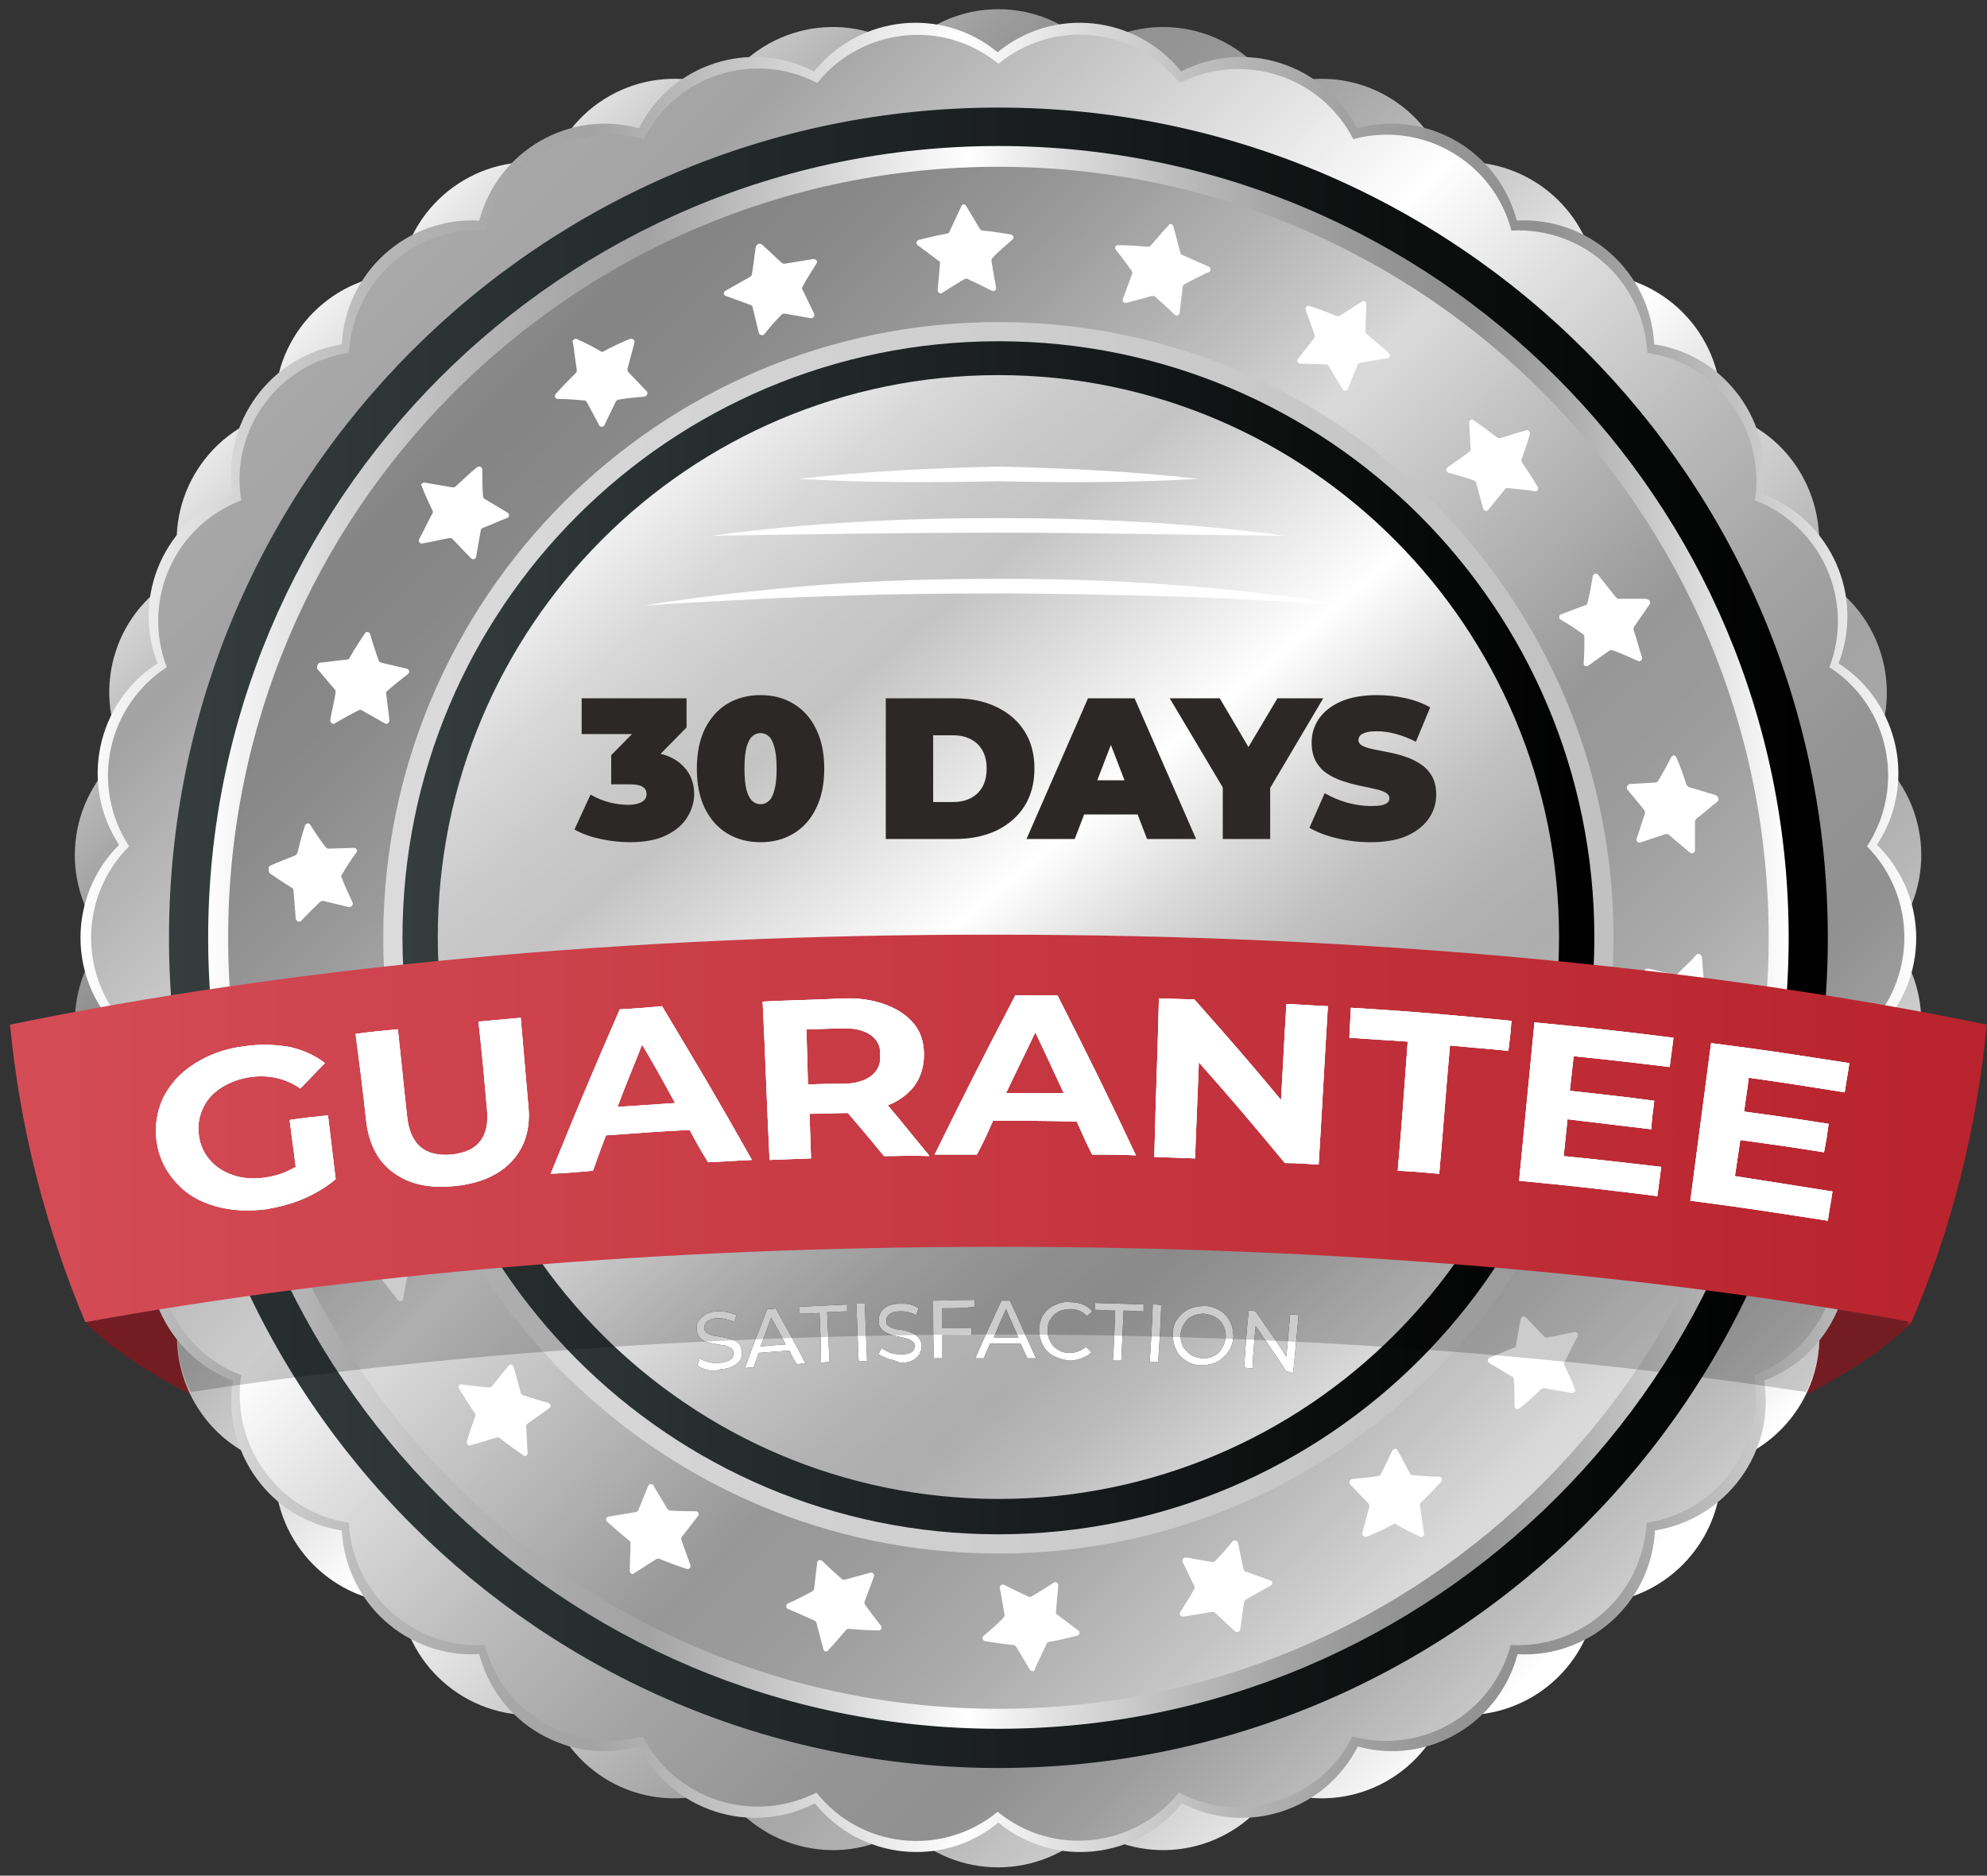 <svg width="89" height="84" viewBox="0 0 89 84" fill="none" xmlns="http://www.w3.org/2000/svg">
<rect x="0" y="0" width="89" height="84" fill="#333333" stroke="none"/>
<path d="M3.82 59.212C3.82 59.212 11.835 68.713 44.72 68.713C77.604 68.713 85.619 59.212 85.619 59.212C85.619 59.212 80.012 54.461 44.72 54.461C9.427 54.461 3.82 59.212 3.82 59.212Z" fill="url(#paint0_linear_3684_9998)"/>
<path d="M48.883 2.168C51.635 0.378 55.281 1.169 57.07 3.924C60.131 2.753 63.536 4.268 64.706 7.332C67.939 6.815 70.966 9.019 71.483 12.255C74.75 12.427 77.261 15.215 77.089 18.486C80.254 19.312 82.112 22.583 81.286 25.75C84.21 27.23 85.345 30.811 83.866 33.702C86.411 35.768 86.79 39.486 84.726 42.033C86.79 44.581 86.411 48.299 83.866 50.365C85.345 53.291 84.21 56.837 81.286 58.317C82.146 61.484 80.254 64.72 77.089 65.581C77.261 68.851 74.75 71.64 71.483 71.812C70.966 75.048 67.939 77.251 64.706 76.735C63.536 79.799 60.131 81.314 57.07 80.143C55.281 82.897 51.635 83.689 48.883 81.899C46.578 84.206 42.829 84.206 40.524 81.899C37.772 83.689 34.126 82.897 32.337 80.143C29.276 81.314 25.87 79.799 24.701 76.735C21.468 77.251 18.441 75.048 17.924 71.812C14.657 71.64 12.146 68.851 12.318 65.581C9.153 64.755 7.295 61.484 8.121 58.317C5.197 56.837 4.062 53.256 5.541 50.365C2.996 48.299 2.617 44.581 4.681 42.033C2.617 39.486 2.996 35.768 5.541 33.702C4.062 30.776 5.197 27.23 8.121 25.75C7.261 22.583 9.153 19.346 12.318 18.486C12.146 15.215 14.657 12.427 17.924 12.255C18.441 9.019 21.468 6.815 24.701 7.332C25.87 4.268 29.276 2.753 32.337 3.924C34.126 1.169 37.772 0.378 40.524 2.168C42.829 -0.173 46.613 -0.173 48.883 2.168Z" fill="url(#paint1_linear_3684_9998)"/>
<path d="M84.106 46.13C85.894 48.849 85.103 52.498 82.386 54.254C83.555 57.284 82.042 60.692 79.015 61.828C79.531 65.029 77.329 68.025 74.13 68.541C73.958 71.777 71.207 74.256 67.973 74.084C67.147 77.216 63.914 79.075 60.818 78.215C59.339 81.106 55.831 82.243 52.941 80.762C50.912 83.275 47.231 83.689 44.72 81.623C42.209 83.689 38.528 83.275 36.499 80.762C33.609 82.243 30.101 81.106 28.622 78.215C25.491 79.075 22.292 77.216 21.467 74.084C18.233 74.256 15.481 71.777 15.309 68.541C12.11 68.059 9.943 65.029 10.425 61.828C7.398 60.657 5.884 57.284 7.054 54.254C4.336 52.498 3.545 48.849 5.334 46.13C3.029 43.857 3.029 40.139 5.334 37.833C3.545 35.113 4.336 31.464 7.054 29.708C5.884 26.679 7.398 23.27 10.425 22.134C9.909 18.933 12.11 15.938 15.309 15.421C15.481 12.185 18.233 9.707 21.467 9.879C22.292 6.746 25.526 4.887 28.622 5.747C30.066 2.856 33.609 1.72 36.464 3.2C38.494 0.687 42.174 0.274 44.685 2.339C47.197 0.274 50.877 0.687 52.907 3.2C55.796 1.72 59.305 2.856 60.784 5.747C63.914 4.887 67.113 6.746 67.939 9.879C71.172 9.707 73.924 12.185 74.096 15.421C77.295 15.903 79.462 18.933 78.981 22.134C82.007 23.305 83.521 26.679 82.352 29.708C85.069 31.464 85.86 35.113 84.071 37.833C86.41 40.139 86.41 43.857 84.106 46.13Z" fill="url(#paint2_linear_3684_9998)"/>
<path d="M83.591 46.096C85.346 48.781 84.589 52.361 81.906 54.117C83.041 57.112 81.562 60.451 78.569 61.587C79.085 64.754 76.918 67.715 73.754 68.197C73.582 71.399 70.864 73.843 67.665 73.671C66.84 76.769 63.675 78.594 60.579 77.768C59.134 80.625 55.66 81.761 52.805 80.281C50.81 82.759 47.164 83.172 44.687 81.141C42.211 83.172 38.564 82.794 36.569 80.281C33.714 81.727 30.24 80.591 28.795 77.768C25.699 78.594 22.535 76.769 21.709 73.671C18.51 73.843 15.793 71.399 15.621 68.197C12.456 67.715 10.323 64.72 10.805 61.587C7.812 60.451 6.333 57.078 7.468 54.117C4.785 52.395 4.028 48.781 5.783 46.096C3.513 43.823 3.513 40.174 5.783 37.902C4.028 35.217 4.785 31.637 7.468 29.881C6.333 26.886 7.812 23.546 10.805 22.41C10.289 19.243 12.456 16.282 15.621 15.8C15.827 12.599 18.544 10.12 21.744 10.327C22.569 7.228 25.734 5.404 28.83 6.23C30.274 3.373 33.748 2.236 36.604 3.717C38.599 1.238 42.245 0.825 44.721 2.856C47.198 0.825 50.844 1.204 52.84 3.717C55.695 2.271 59.169 3.407 60.614 6.23C63.709 5.404 66.874 7.228 67.7 10.327C70.899 10.155 73.616 12.599 73.788 15.8C76.953 16.282 79.085 19.277 78.604 22.41C81.596 23.546 83.076 26.92 81.94 29.881C84.623 31.602 85.38 35.217 83.626 37.902C85.862 40.174 85.862 43.823 83.591 46.096Z" fill="url(#paint3_linear_3684_9998)"/>
<path d="M44.72 79.179C65.222 79.179 81.87 62.517 81.87 41.999C81.87 21.446 65.256 4.818 44.72 4.818C24.219 4.818 7.57 21.446 7.57 41.999C7.57 62.551 24.219 79.179 44.72 79.179Z" fill="url(#paint4_linear_3684_9998)"/>
<path d="M44.72 77.423C64.258 77.423 80.116 61.552 80.116 41.998C80.116 22.41 64.258 6.539 44.72 6.539C25.182 6.539 9.324 22.41 9.324 41.998C9.324 61.552 25.182 77.423 44.72 77.423Z" fill="url(#paint5_linear_3684_9998)"/>
<path d="M44.72 76.528C63.777 76.528 79.222 61.07 79.222 41.998C79.222 22.926 63.777 7.469 44.72 7.469C25.663 7.469 10.219 22.926 10.219 41.998C10.219 61.07 25.663 76.528 44.72 76.528Z" fill="url(#paint6_linear_3684_9998)"/>
<path d="M77.329 45.236C76.951 45.408 76.573 45.546 76.229 45.683C76.194 45.683 76.16 45.752 76.126 45.787C76.022 46.2 75.919 46.613 75.782 47.026C75.747 47.129 75.61 47.164 75.541 47.06C75.334 46.716 75.094 46.372 74.853 46.062C74.818 46.028 74.784 45.993 74.75 45.993L73.58 46.028C73.477 46.028 73.408 45.89 73.477 45.821C73.718 45.511 73.924 45.167 74.13 44.823C74.165 44.788 74.165 44.719 74.13 44.685C73.993 44.306 73.821 43.962 73.649 43.583C73.615 43.48 73.683 43.377 73.821 43.377L74.99 43.652C75.025 43.652 75.094 43.652 75.128 43.618C75.403 43.342 75.713 43.067 75.988 42.757C76.057 42.688 76.194 42.723 76.229 42.86C76.263 43.273 76.298 43.721 76.332 44.134C76.332 44.169 76.366 44.237 76.401 44.237C76.745 44.444 77.089 44.685 77.398 44.892C77.433 45.029 77.433 45.201 77.329 45.236Z" fill="white"/>
<path d="M75.093 54.324C74.68 54.358 74.302 54.427 73.889 54.462C73.855 54.462 73.786 54.496 73.786 54.531C73.58 54.909 73.339 55.254 73.098 55.632C73.029 55.736 72.892 55.701 72.857 55.598C72.754 55.219 72.616 54.806 72.479 54.427C72.479 54.393 72.444 54.358 72.376 54.324L71.206 54.049C71.103 54.014 71.069 53.877 71.172 53.808C71.481 53.567 71.791 53.326 72.1 53.05C72.135 53.016 72.169 52.981 72.135 52.913C72.1 52.534 72.032 52.121 71.997 51.742C71.997 51.639 72.1 51.535 72.204 51.604L73.236 52.19C73.27 52.224 73.339 52.224 73.373 52.19C73.717 52.017 74.096 51.811 74.439 51.604C74.543 51.535 74.646 51.639 74.646 51.742C74.577 52.155 74.474 52.568 74.405 53.016C74.405 53.05 74.405 53.119 74.439 53.154C74.715 53.463 74.956 53.773 75.231 54.083C75.265 54.152 75.196 54.324 75.093 54.324Z" fill="white"/>
<path d="M70.382 62.38C69.969 62.311 69.59 62.242 69.178 62.173C69.143 62.173 69.075 62.173 69.04 62.208C68.731 62.483 68.421 62.793 68.077 63.069C67.974 63.137 67.836 63.103 67.836 62.965C67.836 62.552 67.836 62.139 67.802 61.76C67.802 61.726 67.767 61.657 67.733 61.657L66.701 61.037C66.598 60.968 66.632 60.831 66.735 60.796C67.114 60.659 67.458 60.486 67.836 60.349C67.871 60.349 67.905 60.28 67.905 60.245C67.974 59.867 68.043 59.454 68.111 59.075C68.146 58.972 68.249 58.903 68.352 59.006L69.178 59.867C69.212 59.901 69.246 59.901 69.315 59.901C69.728 59.832 70.106 59.729 70.519 59.66C70.622 59.626 70.726 59.764 70.657 59.867C70.45 60.245 70.278 60.624 70.072 61.003C70.038 61.037 70.038 61.106 70.072 61.141C70.244 61.519 70.416 61.864 70.554 62.242C70.588 62.277 70.485 62.414 70.382 62.38Z" fill="white"/>
<path d="M63.604 68.818C63.226 68.646 62.882 68.474 62.538 68.267C62.503 68.233 62.434 68.233 62.4 68.267C62.022 68.474 61.643 68.646 61.231 68.818C61.127 68.852 60.99 68.784 61.024 68.646C61.127 68.267 61.231 67.854 61.334 67.475C61.334 67.441 61.334 67.372 61.299 67.338L60.474 66.477C60.405 66.408 60.44 66.27 60.577 66.236C60.955 66.202 61.368 66.167 61.747 66.098C61.781 66.098 61.815 66.064 61.85 66.029C62.022 65.685 62.194 65.306 62.366 64.962C62.4 64.859 62.572 64.859 62.606 64.962L63.157 65.995C63.191 66.029 63.226 66.064 63.26 66.064C63.673 66.098 64.051 66.133 64.464 66.133C64.567 66.133 64.636 66.27 64.533 66.374C64.258 66.683 63.948 66.993 63.639 67.303C63.604 67.338 63.604 67.372 63.604 67.441C63.673 67.854 63.707 68.233 63.776 68.646C63.845 68.749 63.707 68.852 63.604 68.818Z" fill="white"/>
<path d="M55.313 73.052C55.003 72.777 54.728 72.501 54.419 72.226C54.384 72.191 54.35 72.191 54.281 72.191C53.868 72.26 53.421 72.329 53.008 72.398C52.871 72.398 52.802 72.295 52.871 72.191C53.077 71.847 53.318 71.503 53.49 71.159C53.524 71.124 53.524 71.055 53.49 71.021L52.974 69.954C52.94 69.85 53.008 69.747 53.111 69.747C53.49 69.816 53.903 69.885 54.281 69.954C54.316 69.954 54.384 69.954 54.419 69.919C54.694 69.644 54.969 69.334 55.21 69.024C55.279 68.955 55.416 68.99 55.451 69.093L55.691 70.263C55.691 70.298 55.726 70.332 55.76 70.367C56.139 70.504 56.517 70.642 56.895 70.78C56.998 70.814 57.033 70.952 56.895 71.021C56.517 71.227 56.173 71.434 55.795 71.641C55.76 71.675 55.726 71.709 55.726 71.744C55.657 72.157 55.623 72.536 55.554 72.949C55.554 73.086 55.382 73.121 55.313 73.052Z" fill="white"/>
<path d="M46.128 74.773C45.921 74.428 45.715 74.084 45.509 73.74C45.474 73.705 45.44 73.671 45.405 73.671C44.993 73.637 44.545 73.568 44.133 73.499C43.995 73.464 43.961 73.327 44.064 73.258C44.373 72.983 44.683 72.742 44.958 72.432C44.993 72.397 44.993 72.363 44.993 72.294L44.786 71.124C44.752 71.02 44.889 70.917 44.993 70.986C45.337 71.158 45.681 71.33 46.059 71.502C46.093 71.537 46.162 71.502 46.197 71.502C46.541 71.296 46.885 71.089 47.194 70.882C47.297 70.814 47.401 70.882 47.401 71.02L47.297 72.191C47.297 72.225 47.297 72.294 47.332 72.294C47.641 72.535 47.985 72.776 48.295 73.017C48.398 73.086 48.364 73.224 48.226 73.258C47.813 73.361 47.401 73.465 46.988 73.533C46.953 73.533 46.885 73.568 46.885 73.602C46.713 73.981 46.541 74.325 46.369 74.704C46.369 74.876 46.197 74.876 46.128 74.773Z" fill="white"/>
<path d="M36.877 73.843C36.773 73.464 36.67 73.051 36.567 72.672C36.567 72.638 36.532 72.603 36.464 72.569C36.085 72.397 35.673 72.225 35.294 72.053C35.191 72.018 35.191 71.846 35.294 71.812C35.673 71.64 36.017 71.468 36.395 71.261C36.429 71.227 36.464 71.192 36.464 71.158L36.601 69.987C36.601 69.884 36.739 69.815 36.842 69.918C37.117 70.194 37.427 70.469 37.702 70.71C37.736 70.745 37.771 70.745 37.84 70.745C38.218 70.641 38.596 70.538 38.975 70.435C39.078 70.4 39.181 70.504 39.147 70.607L38.734 71.708C38.7 71.743 38.734 71.812 38.734 71.846C38.975 72.19 39.216 72.5 39.456 72.81C39.525 72.913 39.456 73.051 39.319 73.017C38.906 73.017 38.459 72.982 38.046 72.948C38.012 72.948 37.943 72.948 37.908 72.982C37.633 73.292 37.392 73.602 37.117 73.877C37.048 74.015 36.911 73.981 36.877 73.843Z" fill="white"/>
<path d="M28.208 70.331C28.208 69.918 28.242 69.505 28.242 69.126C28.242 69.092 28.242 69.023 28.174 68.989C27.83 68.713 27.52 68.438 27.21 68.162C27.107 68.093 27.142 67.921 27.279 67.921C27.692 67.853 28.07 67.784 28.483 67.715C28.517 67.715 28.552 67.68 28.586 67.646L29.034 66.544C29.068 66.441 29.24 66.441 29.274 66.544C29.481 66.888 29.687 67.233 29.893 67.577C29.928 67.612 29.962 67.646 29.997 67.646C30.409 67.68 30.788 67.68 31.166 67.68C31.269 67.68 31.338 67.818 31.269 67.887L30.547 68.816C30.513 68.851 30.513 68.885 30.513 68.954C30.65 69.333 30.788 69.712 30.925 70.09C30.96 70.193 30.857 70.297 30.753 70.262C30.341 70.125 29.962 69.987 29.549 69.815C29.515 69.78 29.446 69.815 29.412 69.815C29.068 70.021 28.724 70.262 28.38 70.469C28.346 70.538 28.208 70.469 28.208 70.331Z" fill="white"/>
<path d="M20.916 64.547C21.019 64.168 21.157 63.79 21.294 63.411C21.294 63.377 21.294 63.308 21.26 63.273C21.019 62.929 20.778 62.55 20.572 62.206C20.503 62.103 20.572 61.965 20.709 62C21.122 62.068 21.535 62.103 21.913 62.137C21.948 62.137 22.017 62.137 22.017 62.103L22.773 61.173C22.842 61.07 22.98 61.105 23.014 61.242C23.117 61.621 23.221 62 23.324 62.378C23.324 62.413 23.358 62.447 23.427 62.481C23.805 62.619 24.184 62.722 24.562 62.826C24.665 62.86 24.7 62.998 24.596 63.067L23.633 63.755C23.599 63.79 23.565 63.824 23.565 63.859C23.599 64.272 23.599 64.685 23.633 65.064C23.633 65.167 23.53 65.27 23.427 65.167C23.083 64.926 22.739 64.685 22.395 64.409C22.361 64.375 22.292 64.375 22.257 64.375C21.879 64.478 21.501 64.616 21.088 64.719C20.985 64.788 20.881 64.65 20.916 64.547Z" fill="white"/>
<path d="M15.548 56.906C15.789 56.561 15.995 56.252 16.236 55.907C16.27 55.873 16.27 55.804 16.236 55.77C16.098 55.356 15.995 54.943 15.857 54.565C15.823 54.461 15.926 54.358 16.029 54.392C16.408 54.565 16.786 54.737 17.165 54.874C17.199 54.909 17.268 54.874 17.302 54.874L18.265 54.186C18.369 54.117 18.472 54.186 18.472 54.289C18.472 54.668 18.437 55.081 18.437 55.46C18.437 55.494 18.472 55.563 18.506 55.563C18.816 55.804 19.16 56.011 19.504 56.217C19.607 56.286 19.572 56.424 19.469 56.458L18.369 56.871C18.334 56.871 18.3 56.906 18.3 56.974C18.197 57.353 18.128 57.766 18.059 58.179C18.024 58.283 17.887 58.317 17.818 58.214C17.543 57.87 17.302 57.56 17.027 57.215C16.993 57.181 16.958 57.147 16.924 57.147C16.511 57.147 16.133 57.147 15.72 57.147C15.548 57.147 15.479 57.009 15.548 56.906Z" fill="white"/>
<path d="M12.523 48.059C12.832 47.818 13.142 47.542 13.452 47.301C13.486 47.267 13.52 47.232 13.52 47.163C13.52 46.75 13.52 46.303 13.52 45.89C13.52 45.752 13.658 45.718 13.761 45.786C14.071 46.062 14.38 46.303 14.69 46.578C14.724 46.613 14.759 46.613 14.828 46.613L15.963 46.234C16.066 46.2 16.169 46.303 16.135 46.406C15.997 46.785 15.894 47.163 15.756 47.542C15.756 47.577 15.756 47.645 15.791 47.68C16.032 47.99 16.307 48.3 16.547 48.609C16.616 48.678 16.547 48.816 16.444 48.85L15.275 48.919C15.24 48.919 15.206 48.954 15.172 48.988C14.965 49.332 14.759 49.711 14.587 50.055C14.518 50.158 14.38 50.158 14.346 50.021C14.174 49.642 14.036 49.229 13.899 48.816C13.899 48.782 13.83 48.747 13.796 48.713C13.417 48.609 13.039 48.472 12.626 48.368C12.454 48.3 12.42 48.162 12.523 48.059Z" fill="white"/>
<path d="M12.112 38.764C12.49 38.592 12.868 38.454 13.212 38.316C13.247 38.316 13.281 38.248 13.316 38.213C13.419 37.8 13.522 37.387 13.66 36.974C13.694 36.87 13.832 36.836 13.9 36.939C14.107 37.284 14.348 37.628 14.588 37.938C14.623 37.972 14.657 38.007 14.691 38.007L15.861 37.972C15.964 37.972 16.033 38.11 15.964 38.179C15.723 38.489 15.517 38.833 15.311 39.177C15.276 39.211 15.276 39.28 15.311 39.315C15.448 39.693 15.62 40.038 15.792 40.416C15.827 40.52 15.758 40.623 15.62 40.623L14.485 40.347C14.451 40.347 14.382 40.347 14.348 40.382C14.072 40.657 13.763 40.933 13.488 41.243C13.419 41.311 13.281 41.277 13.247 41.139C13.212 40.726 13.178 40.279 13.144 39.865C13.144 39.831 13.109 39.762 13.075 39.762C12.731 39.556 12.387 39.315 12.077 39.108C12.008 38.971 12.008 38.798 12.112 38.764Z" fill="white"/>
<path d="M14.346 29.675C14.758 29.641 15.137 29.572 15.55 29.538C15.584 29.538 15.653 29.503 15.653 29.469C15.859 29.09 16.1 28.746 16.341 28.367C16.41 28.264 16.547 28.298 16.582 28.401C16.685 28.78 16.822 29.193 16.96 29.572C16.96 29.606 16.994 29.641 17.063 29.675L18.233 29.951C18.336 29.985 18.37 30.123 18.267 30.192C17.958 30.433 17.648 30.674 17.338 30.949C17.304 30.983 17.27 31.018 17.304 31.087C17.338 31.465 17.407 31.878 17.442 32.257C17.442 32.361 17.338 32.464 17.235 32.395L16.203 31.81C16.169 31.775 16.1 31.775 16.066 31.81C15.722 31.982 15.343 32.188 14.999 32.395C14.896 32.464 14.793 32.361 14.793 32.257C14.862 31.844 14.965 31.431 15.034 31.018C15.034 30.983 15.034 30.915 14.999 30.88C14.724 30.57 14.483 30.261 14.208 29.951C14.174 29.847 14.243 29.675 14.346 29.675Z" fill="white"/>
<path d="M19.057 21.619C19.47 21.688 19.848 21.757 20.261 21.826C20.296 21.826 20.364 21.826 20.399 21.792C20.708 21.516 21.018 21.206 21.362 20.931C21.465 20.862 21.603 20.896 21.603 21.034C21.603 21.447 21.603 21.86 21.637 22.239C21.637 22.273 21.672 22.342 21.706 22.342L22.738 22.962C22.841 23.031 22.807 23.169 22.703 23.203C22.325 23.341 21.981 23.513 21.603 23.651C21.568 23.651 21.534 23.719 21.534 23.754C21.465 24.133 21.396 24.546 21.328 24.924C21.328 25.028 21.19 25.096 21.087 24.993L20.261 24.133C20.227 24.098 20.192 24.098 20.124 24.098C19.711 24.167 19.332 24.27 18.92 24.339C18.816 24.373 18.713 24.236 18.782 24.133C18.988 23.754 19.16 23.375 19.367 22.997C19.401 22.962 19.401 22.893 19.367 22.859C19.195 22.48 19.023 22.136 18.885 21.757C18.816 21.723 18.92 21.585 19.057 21.619Z" fill="white"/>
<path d="M25.835 15.181C26.214 15.353 26.558 15.525 26.902 15.732C26.936 15.766 27.005 15.766 27.039 15.732C27.418 15.525 27.796 15.353 28.209 15.181C28.312 15.146 28.45 15.215 28.415 15.353C28.312 15.732 28.209 16.145 28.105 16.523C28.105 16.558 28.105 16.627 28.14 16.661L28.965 17.522C29.034 17.59 29 17.728 28.862 17.763C28.484 17.797 28.071 17.831 27.693 17.9C27.658 17.9 27.624 17.935 27.59 17.969C27.418 18.313 27.246 18.692 27.074 19.036C27.039 19.14 26.867 19.14 26.833 19.036L26.282 18.004C26.248 17.969 26.214 17.935 26.179 17.935C25.767 17.9 25.388 17.866 24.975 17.866C24.872 17.866 24.803 17.728 24.907 17.625C25.182 17.315 25.491 17.005 25.801 16.695C25.835 16.661 25.835 16.627 25.835 16.558C25.767 16.145 25.732 15.766 25.663 15.353C25.595 15.249 25.732 15.146 25.835 15.181Z" fill="white"/>
<path d="M34.125 10.947C34.435 11.223 34.71 11.498 35.02 11.774C35.054 11.808 35.089 11.808 35.157 11.808C35.57 11.739 36.017 11.67 36.43 11.601C36.568 11.601 36.636 11.705 36.568 11.808C36.361 12.152 36.12 12.496 35.949 12.841C35.914 12.875 35.914 12.944 35.949 12.979L36.465 14.046C36.499 14.149 36.43 14.252 36.327 14.252C35.949 14.183 35.536 14.114 35.157 14.046C35.123 14.046 35.054 14.046 35.02 14.08C34.745 14.355 34.469 14.665 34.229 14.975C34.16 15.044 34.022 15.01 33.988 14.906L33.713 13.77C33.713 13.736 33.678 13.701 33.644 13.667C33.266 13.529 32.887 13.392 32.509 13.254C32.406 13.219 32.371 13.082 32.509 13.013C32.887 12.806 33.231 12.6 33.609 12.393C33.644 12.359 33.678 12.324 33.678 12.29C33.747 11.877 33.782 11.498 33.85 11.085C33.885 10.913 34.022 10.879 34.125 10.947Z" fill="white"/>
<path d="M43.274 9.225C43.48 9.569 43.687 9.913 43.893 10.258C43.928 10.292 43.962 10.326 43.996 10.326C44.409 10.361 44.856 10.43 45.269 10.499C45.407 10.533 45.441 10.671 45.338 10.739C45.028 11.015 44.719 11.256 44.444 11.566C44.409 11.6 44.409 11.635 44.409 11.704L44.615 12.874C44.65 12.977 44.512 13.081 44.409 13.012C44.065 12.839 43.721 12.667 43.343 12.495C43.308 12.461 43.24 12.495 43.205 12.495C42.861 12.702 42.517 12.908 42.208 13.115C42.104 13.184 42.001 13.115 42.001 12.977L42.104 11.807C42.104 11.772 42.104 11.704 42.07 11.704C41.76 11.463 41.416 11.222 41.107 10.98C41.004 10.912 41.038 10.774 41.176 10.739C41.589 10.636 42.001 10.533 42.414 10.464C42.448 10.464 42.517 10.43 42.517 10.395C42.689 10.017 42.861 9.672 43.033 9.294C43.068 9.121 43.24 9.121 43.274 9.225Z" fill="white"/>
<path d="M52.562 10.153C52.665 10.532 52.768 10.945 52.871 11.324C52.871 11.358 52.906 11.393 52.975 11.427C53.353 11.599 53.766 11.771 54.144 11.944C54.247 11.978 54.247 12.15 54.144 12.184C53.766 12.357 53.422 12.529 53.044 12.735C53.009 12.77 52.975 12.804 52.975 12.839L52.837 14.009C52.837 14.112 52.7 14.181 52.596 14.078C52.321 13.803 52.012 13.527 51.736 13.286C51.702 13.252 51.668 13.252 51.599 13.252C51.22 13.355 50.842 13.458 50.464 13.562C50.36 13.596 50.257 13.493 50.292 13.389L50.704 12.288C50.739 12.253 50.704 12.184 50.704 12.15C50.464 11.806 50.223 11.496 49.982 11.186C49.913 11.083 49.982 10.945 50.12 10.98C50.532 10.98 50.98 11.014 51.392 11.048C51.427 11.048 51.496 11.048 51.53 11.014C51.805 10.704 52.046 10.394 52.321 10.119C52.39 9.981 52.528 10.016 52.562 10.153Z" fill="white"/>
<path d="M61.197 13.633C61.197 14.046 61.162 14.459 61.162 14.838C61.162 14.872 61.162 14.941 61.231 14.975C61.575 15.251 61.885 15.526 62.194 15.802C62.297 15.87 62.263 16.043 62.125 16.043C61.712 16.111 61.334 16.18 60.921 16.249C60.887 16.249 60.853 16.284 60.818 16.318L60.371 17.419C60.337 17.523 60.165 17.523 60.13 17.419C59.924 17.075 59.717 16.731 59.511 16.387C59.477 16.352 59.442 16.318 59.408 16.318C58.995 16.318 58.617 16.284 58.238 16.284C58.135 16.284 58.066 16.146 58.135 16.077L58.858 15.147C58.892 15.113 58.892 15.079 58.892 15.01C58.754 14.631 58.617 14.252 58.479 13.874C58.445 13.77 58.548 13.667 58.651 13.701C59.064 13.839 59.442 13.977 59.855 14.149C59.889 14.149 59.958 14.149 59.993 14.149C60.337 13.943 60.681 13.701 61.025 13.495C61.059 13.426 61.231 13.529 61.197 13.633Z" fill="white"/>
<path d="M68.524 19.45C68.421 19.828 68.283 20.207 68.146 20.586C68.146 20.62 68.146 20.689 68.18 20.723C68.421 21.068 68.662 21.446 68.868 21.791C68.937 21.894 68.868 22.032 68.731 21.997C68.318 21.928 67.905 21.894 67.527 21.859C67.492 21.859 67.423 21.859 67.423 21.894L66.667 22.823C66.598 22.927 66.46 22.892 66.426 22.755C66.323 22.376 66.219 21.997 66.116 21.618C66.116 21.584 66.082 21.55 66.013 21.515C65.635 21.377 65.256 21.274 64.878 21.171C64.775 21.136 64.74 20.999 64.844 20.93L65.807 20.241C65.841 20.207 65.876 20.172 65.876 20.138C65.841 19.725 65.841 19.312 65.807 18.933C65.807 18.83 65.91 18.727 66.013 18.83C66.357 19.071 66.701 19.312 67.045 19.587C67.079 19.622 67.148 19.622 67.183 19.622C67.561 19.518 67.939 19.381 68.352 19.277C68.421 19.209 68.559 19.346 68.524 19.45Z" fill="white"/>
<path d="M73.89 27.058C73.65 27.402 73.443 27.712 73.202 28.056C73.168 28.091 73.168 28.16 73.168 28.194C73.306 28.607 73.409 29.02 73.546 29.433C73.581 29.537 73.478 29.64 73.374 29.606C72.996 29.433 72.618 29.261 72.239 29.124C72.205 29.124 72.136 29.124 72.102 29.124L71.138 29.812C71.035 29.881 70.932 29.812 70.932 29.709C70.966 29.33 70.966 28.917 70.966 28.504C70.966 28.47 70.932 28.401 70.898 28.401C70.588 28.16 70.244 27.953 69.9 27.747C69.797 27.678 69.831 27.54 69.935 27.506L71.035 27.093C71.07 27.093 71.104 27.058 71.104 26.989C71.207 26.61 71.276 26.197 71.345 25.784C71.379 25.681 71.517 25.647 71.586 25.75C71.861 26.094 72.102 26.404 72.377 26.748C72.411 26.783 72.446 26.817 72.48 26.817C72.893 26.817 73.271 26.817 73.684 26.817C73.89 26.817 73.959 26.989 73.89 27.058Z" fill="white"/>
<path d="M76.918 35.904C76.608 36.145 76.298 36.421 75.989 36.662C75.954 36.696 75.92 36.731 75.92 36.799C75.92 37.212 75.92 37.66 75.92 38.073C75.92 38.211 75.782 38.245 75.679 38.176C75.37 37.901 75.06 37.66 74.75 37.385C74.716 37.35 74.682 37.35 74.613 37.35L73.478 37.729C73.374 37.763 73.271 37.66 73.306 37.557C73.443 37.178 73.546 36.799 73.684 36.421C73.684 36.386 73.684 36.317 73.65 36.283C73.409 35.973 73.134 35.663 72.893 35.353C72.824 35.285 72.893 35.147 72.996 35.112L74.166 35.044C74.2 35.044 74.234 35.009 74.269 34.975C74.475 34.631 74.682 34.252 74.854 33.908C74.922 33.804 75.06 33.804 75.094 33.942C75.266 34.321 75.404 34.734 75.542 35.147C75.542 35.181 75.61 35.216 75.645 35.25C76.023 35.353 76.401 35.491 76.814 35.594C76.986 35.663 77.021 35.836 76.918 35.904Z" fill="white"/>
<path d="M44.719 69.575C59.923 69.575 72.272 57.216 72.272 41.999C72.272 26.748 59.923 14.424 44.719 14.424C29.515 14.424 17.166 26.783 17.166 41.999C17.166 57.216 29.515 69.575 44.719 69.575Z" fill="url(#paint7_linear_3684_9998)"/>
<path d="M44.72 68.713C59.443 68.713 71.413 56.767 71.413 41.998C71.413 27.229 59.477 15.283 44.72 15.283C29.998 15.283 18.027 27.229 18.027 41.998C18.027 56.767 29.998 68.713 44.72 68.713Z" fill="url(#paint8_linear_3684_9998)"/>
<path d="M44.72 67.13C58.583 67.13 69.831 55.873 69.831 41.964C69.831 28.091 58.583 16.799 44.72 16.799C30.858 16.799 19.609 28.056 19.609 41.964C19.609 55.873 30.858 67.13 44.72 67.13Z" fill="url(#paint9_linear_3684_9998)"/>
<path d="M53.664 21.447C50.672 21.619 47.679 21.619 44.721 21.551C41.728 21.619 38.77 21.619 35.777 21.447C38.77 21.103 41.728 20.965 44.721 20.896C47.714 20.965 50.706 21.103 53.664 21.447Z" fill="white"/>
<path d="M57.552 23.995C53.252 23.96 48.986 23.857 44.721 23.857C40.456 23.857 36.19 23.926 31.891 23.995C36.122 23.41 40.421 23.203 44.721 23.203C48.986 23.203 53.286 23.41 57.552 23.995Z" fill="white"/>
<path d="M60.51 27.127C59.203 27.058 57.861 26.955 56.554 26.886C55.247 26.817 53.905 26.748 52.598 26.714C49.949 26.645 47.335 26.576 44.686 26.576C42.038 26.576 39.423 26.61 36.775 26.714C35.468 26.748 34.126 26.817 32.819 26.886C31.512 26.955 30.17 27.023 28.863 27.127C30.17 26.886 31.477 26.748 32.785 26.576C34.092 26.438 35.399 26.301 36.74 26.197C39.389 25.991 42.038 25.922 44.652 25.922C47.301 25.922 49.949 25.991 52.564 26.197C53.871 26.301 55.212 26.404 56.519 26.576C57.895 26.714 59.203 26.886 60.51 27.127Z" fill="white"/>
<path d="M31.683 61.347C31.511 61.312 31.339 61.244 31.236 61.14C31.27 61.037 31.304 60.968 31.339 60.831C31.442 60.899 31.58 60.968 31.752 61.003C31.924 61.037 32.061 61.072 32.233 61.037C32.44 61.003 32.611 60.968 32.715 60.899C32.818 60.831 32.852 60.727 32.852 60.59C32.852 60.521 32.818 60.417 32.749 60.383C32.68 60.349 32.611 60.314 32.543 60.28C32.474 60.245 32.336 60.245 32.164 60.211C31.958 60.176 31.82 60.142 31.683 60.108C31.545 60.073 31.442 60.004 31.373 59.935C31.27 59.832 31.236 59.729 31.201 59.557C31.201 59.419 31.201 59.281 31.27 59.178C31.339 59.075 31.442 58.971 31.58 58.868C31.717 58.799 31.889 58.73 32.13 58.73C32.267 58.73 32.44 58.73 32.577 58.765C32.715 58.799 32.852 58.834 32.99 58.903C32.956 59.006 32.921 59.075 32.887 59.212C32.783 59.144 32.646 59.109 32.508 59.075C32.371 59.04 32.267 59.04 32.13 59.04C31.924 59.04 31.752 59.109 31.683 59.178C31.58 59.247 31.545 59.35 31.545 59.488C31.545 59.557 31.58 59.626 31.648 59.694C31.717 59.729 31.786 59.763 31.889 59.798C31.992 59.832 32.096 59.832 32.267 59.867C32.474 59.901 32.611 59.935 32.749 59.97C32.852 60.004 32.99 60.073 33.059 60.142C33.162 60.211 33.196 60.349 33.231 60.521C33.231 60.658 33.231 60.796 33.162 60.899C33.093 61.003 32.99 61.106 32.852 61.175C32.715 61.244 32.543 61.312 32.302 61.312C32.027 61.416 31.855 61.416 31.683 61.347Z" fill="black"/>
<path d="M35.362 60.485C34.812 60.52 34.537 60.554 33.986 60.589C33.883 60.864 33.849 61.002 33.746 61.243C33.608 61.243 33.505 61.243 33.367 61.277C33.746 60.21 33.952 59.693 34.365 58.626C34.502 58.626 34.571 58.626 34.743 58.592C35.294 59.59 35.569 60.072 36.085 61.071C35.947 61.071 35.844 61.071 35.706 61.105C35.534 60.864 35.465 60.726 35.362 60.485ZM35.19 60.21C34.95 59.728 34.812 59.487 34.537 59.005C34.365 59.521 34.261 59.797 34.055 60.313C34.537 60.244 34.743 60.244 35.19 60.21Z" fill="black"/>
<path d="M36.706 58.799C36.362 58.833 36.156 58.833 35.812 58.833C35.812 58.695 35.812 58.627 35.777 58.523C36.637 58.489 37.084 58.454 37.944 58.42C37.944 58.558 37.944 58.627 37.944 58.73C37.6 58.73 37.394 58.764 37.05 58.764C37.084 59.659 37.119 60.107 37.153 61.002C37.016 61.002 36.947 61.002 36.775 61.036C36.775 60.141 36.74 59.694 36.706 58.799Z" fill="black"/>
<path d="M38.355 58.385C38.493 58.385 38.562 58.385 38.734 58.385C38.769 59.418 38.803 59.934 38.837 60.967C38.7 60.967 38.631 60.967 38.459 60.967C38.424 59.934 38.39 59.418 38.355 58.385Z" fill="black"/>
<path d="M39.801 60.864C39.629 60.795 39.491 60.726 39.353 60.657C39.388 60.554 39.422 60.485 39.491 60.382C39.594 60.45 39.732 60.519 39.87 60.588C40.007 60.623 40.179 60.657 40.351 60.657C40.557 60.657 40.729 60.623 40.833 60.554C40.936 60.485 40.97 60.382 40.97 60.278C40.97 60.175 40.936 60.106 40.867 60.072C40.798 60.037 40.729 59.968 40.661 59.968C40.592 59.934 40.454 59.9 40.282 59.865C40.076 59.831 39.938 59.796 39.801 59.727C39.697 59.693 39.56 59.624 39.491 59.521C39.388 59.417 39.353 59.314 39.353 59.142C39.353 59.004 39.388 58.867 39.457 58.764C39.526 58.66 39.629 58.557 39.766 58.488C39.904 58.419 40.11 58.385 40.317 58.385C40.454 58.385 40.626 58.385 40.764 58.419C40.901 58.454 41.039 58.523 41.142 58.591C41.108 58.695 41.073 58.764 41.039 58.901C40.936 58.832 40.798 58.798 40.695 58.764C40.557 58.729 40.454 58.729 40.317 58.729C40.11 58.729 39.938 58.764 39.835 58.867C39.732 58.936 39.697 59.039 39.697 59.177C39.697 59.28 39.732 59.349 39.801 59.383C39.87 59.418 39.938 59.486 40.007 59.486C40.11 59.521 40.214 59.555 40.351 59.555C40.557 59.59 40.695 59.624 40.833 59.693C40.936 59.727 41.039 59.796 41.142 59.9C41.211 60.003 41.28 60.106 41.28 60.278C41.28 60.416 41.245 60.519 41.177 60.657C41.108 60.76 41.005 60.864 40.867 60.932C40.729 61.001 40.523 61.036 40.317 61.036C40.145 60.932 39.973 60.898 39.801 60.864Z" fill="black"/>
<path d="M42.208 58.592C42.208 58.936 42.208 59.142 42.208 59.487C42.724 59.487 42.999 59.487 43.515 59.487C43.515 59.624 43.515 59.659 43.515 59.797C42.999 59.797 42.724 59.797 42.208 59.797C42.208 60.21 42.208 60.416 42.208 60.829C42.07 60.829 42.001 60.829 41.829 60.829C41.795 59.797 41.795 59.28 41.795 58.247C42.517 58.247 42.896 58.213 43.652 58.213C43.652 58.351 43.652 58.419 43.652 58.523C43.102 58.592 42.792 58.592 42.208 58.592Z" fill="black"/>
<path d="M45.717 60.176C45.167 60.176 44.891 60.176 44.341 60.176C44.238 60.417 44.169 60.555 44.066 60.83C43.928 60.83 43.825 60.83 43.688 60.83C44.135 59.797 44.376 59.281 44.857 58.248C44.995 58.248 45.063 58.248 45.235 58.248C45.717 59.281 45.923 59.797 46.405 60.83C46.267 60.83 46.164 60.83 46.027 60.83C45.889 60.589 45.855 60.451 45.717 60.176ZM45.614 59.901C45.407 59.384 45.27 59.143 45.063 58.627C44.823 59.143 44.719 59.384 44.513 59.901C44.926 59.901 45.167 59.901 45.614 59.901Z" fill="black"/>
<path d="M47.197 60.727C46.99 60.624 46.818 60.452 46.715 60.245C46.612 60.039 46.543 59.832 46.543 59.557C46.543 59.316 46.612 59.075 46.715 58.903C46.853 58.696 46.99 58.559 47.231 58.455C47.437 58.352 47.678 58.283 47.953 58.318C48.16 58.318 48.332 58.352 48.504 58.421C48.676 58.49 48.813 58.593 48.916 58.731C48.813 58.834 48.779 58.868 48.676 58.937C48.504 58.731 48.228 58.627 47.953 58.627C47.747 58.627 47.575 58.662 47.437 58.731C47.265 58.8 47.162 58.937 47.059 59.075C46.956 59.213 46.921 59.385 46.921 59.591C46.921 59.764 46.956 59.936 47.059 60.108C47.128 60.245 47.265 60.383 47.403 60.452C47.541 60.555 47.712 60.59 47.919 60.59C48.194 60.59 48.435 60.486 48.641 60.314C48.744 60.417 48.779 60.452 48.882 60.555C48.779 60.693 48.607 60.762 48.435 60.831C48.263 60.9 48.091 60.934 47.885 60.934C47.644 60.9 47.403 60.831 47.197 60.727Z" fill="black"/>
<path d="M49.949 58.696C49.605 58.696 49.399 58.661 49.055 58.661C49.055 58.524 49.055 58.455 49.055 58.352C49.915 58.386 50.362 58.386 51.222 58.42C51.222 58.558 51.222 58.627 51.222 58.73C50.878 58.73 50.671 58.696 50.327 58.696C50.293 59.591 50.259 60.038 50.224 60.934C50.087 60.934 50.018 60.934 49.846 60.934C49.915 60.038 49.915 59.591 49.949 58.696Z" fill="black"/>
<path d="M51.634 58.42C51.772 58.42 51.84 58.42 52.013 58.454C51.978 59.487 51.944 60.004 51.875 61.002C51.737 61.002 51.668 61.002 51.496 61.002C51.565 59.969 51.599 59.453 51.634 58.42Z" fill="black"/>
<path d="M53.114 60.934C52.908 60.797 52.77 60.659 52.667 60.418C52.564 60.212 52.529 59.971 52.529 59.73C52.529 59.489 52.598 59.248 52.736 59.075C52.873 58.869 53.045 58.731 53.252 58.628C53.458 58.525 53.699 58.49 53.974 58.49C54.249 58.49 54.456 58.593 54.662 58.697C54.868 58.834 55.006 59.007 55.109 59.213C55.212 59.42 55.247 59.661 55.247 59.902C55.212 60.143 55.144 60.384 55.006 60.556C54.868 60.728 54.696 60.9 54.49 61.003C54.284 61.107 54.043 61.141 53.768 61.141C53.561 61.141 53.321 61.072 53.114 60.934ZM54.352 60.728C54.524 60.659 54.628 60.556 54.731 60.384C54.834 60.212 54.868 60.074 54.903 59.902C54.903 59.73 54.903 59.557 54.8 59.385C54.731 59.213 54.628 59.11 54.456 59.007C54.318 58.903 54.146 58.869 53.94 58.834C53.733 58.834 53.561 58.869 53.424 58.938C53.252 59.007 53.148 59.11 53.045 59.282C52.942 59.42 52.908 59.592 52.873 59.764C52.873 59.936 52.908 60.108 52.977 60.28C53.045 60.418 53.183 60.556 53.321 60.659C53.458 60.762 53.63 60.797 53.836 60.831C54.008 60.831 54.18 60.831 54.352 60.728Z" fill="black"/>
<path d="M58.167 58.902C58.064 59.935 58.029 60.451 57.926 61.449C57.823 61.449 57.754 61.449 57.617 61.415C57.066 60.589 56.791 60.176 56.241 59.384C56.172 60.141 56.137 60.52 56.103 61.277C55.965 61.277 55.897 61.277 55.725 61.243C55.793 60.21 55.828 59.694 55.931 58.695C56.069 58.695 56.103 58.695 56.241 58.73C56.791 59.556 57.1 59.935 57.617 60.761C57.685 60.004 57.72 59.625 57.788 58.867C57.926 58.867 58.029 58.867 58.167 58.902Z" fill="black"/>
<path d="M31.683 61.347C31.511 61.312 31.339 61.244 31.236 61.14C31.27 61.037 31.304 60.968 31.339 60.831C31.442 60.899 31.58 60.968 31.752 61.003C31.924 61.037 32.061 61.072 32.233 61.037C32.44 61.003 32.611 60.968 32.715 60.899C32.818 60.831 32.852 60.727 32.852 60.59C32.852 60.521 32.818 60.417 32.749 60.383C32.68 60.349 32.611 60.314 32.543 60.28C32.474 60.245 32.336 60.245 32.164 60.211C31.958 60.176 31.82 60.142 31.683 60.108C31.545 60.073 31.442 60.004 31.373 59.935C31.27 59.832 31.236 59.729 31.201 59.557C31.201 59.419 31.201 59.281 31.27 59.178C31.339 59.075 31.442 58.971 31.58 58.868C31.717 58.799 31.889 58.73 32.13 58.73C32.267 58.73 32.44 58.73 32.577 58.765C32.715 58.799 32.852 58.834 32.99 58.903C32.956 59.006 32.921 59.075 32.887 59.212C32.783 59.144 32.646 59.109 32.508 59.075C32.371 59.04 32.267 59.04 32.13 59.04C31.924 59.04 31.752 59.109 31.683 59.178C31.58 59.247 31.545 59.35 31.545 59.488C31.545 59.557 31.58 59.626 31.648 59.694C31.717 59.729 31.786 59.763 31.889 59.798C31.992 59.832 32.096 59.832 32.267 59.867C32.474 59.901 32.611 59.935 32.749 59.97C32.852 60.004 32.99 60.073 33.059 60.142C33.162 60.211 33.196 60.349 33.231 60.521C33.231 60.658 33.231 60.796 33.162 60.899C33.093 61.003 32.99 61.106 32.852 61.175C32.715 61.244 32.543 61.312 32.302 61.312C32.027 61.416 31.855 61.416 31.683 61.347Z" fill="white"/>
<path d="M35.362 60.485C34.812 60.52 34.537 60.554 33.986 60.589C33.883 60.864 33.849 61.002 33.746 61.243C33.608 61.243 33.505 61.243 33.367 61.277C33.746 60.21 33.952 59.693 34.365 58.626C34.502 58.626 34.571 58.626 34.743 58.592C35.294 59.59 35.569 60.072 36.085 61.071C35.947 61.071 35.844 61.071 35.706 61.105C35.534 60.864 35.465 60.726 35.362 60.485ZM35.19 60.21C34.95 59.728 34.812 59.487 34.537 59.005C34.365 59.521 34.261 59.797 34.055 60.313C34.537 60.244 34.743 60.244 35.19 60.21Z" fill="white"/>
<path d="M36.706 58.799C36.362 58.833 36.156 58.833 35.812 58.833C35.812 58.695 35.812 58.627 35.777 58.523C36.637 58.489 37.084 58.454 37.944 58.42C37.944 58.558 37.944 58.627 37.944 58.73C37.6 58.73 37.394 58.764 37.05 58.764C37.084 59.659 37.119 60.107 37.153 61.002C37.016 61.002 36.947 61.002 36.775 61.036C36.775 60.141 36.74 59.694 36.706 58.799Z" fill="white"/>
<path d="M38.355 58.385C38.493 58.385 38.562 58.385 38.734 58.385C38.769 59.418 38.803 59.934 38.837 60.967C38.7 60.967 38.631 60.967 38.459 60.967C38.424 59.934 38.39 59.418 38.355 58.385Z" fill="white"/>
<path d="M39.801 60.864C39.629 60.795 39.491 60.726 39.353 60.657C39.388 60.554 39.422 60.485 39.491 60.382C39.594 60.45 39.732 60.519 39.87 60.588C40.007 60.623 40.179 60.657 40.351 60.657C40.557 60.657 40.729 60.623 40.833 60.554C40.936 60.485 40.97 60.382 40.97 60.278C40.97 60.175 40.936 60.106 40.867 60.072C40.798 60.037 40.729 59.968 40.661 59.968C40.592 59.934 40.454 59.9 40.282 59.865C40.076 59.831 39.938 59.796 39.801 59.727C39.697 59.693 39.56 59.624 39.491 59.521C39.388 59.417 39.353 59.314 39.353 59.142C39.353 59.004 39.388 58.867 39.457 58.764C39.526 58.66 39.629 58.557 39.766 58.488C39.904 58.419 40.11 58.385 40.317 58.385C40.454 58.385 40.626 58.385 40.764 58.419C40.901 58.454 41.039 58.523 41.142 58.591C41.108 58.695 41.073 58.764 41.039 58.901C40.936 58.832 40.798 58.798 40.695 58.764C40.557 58.729 40.454 58.729 40.317 58.729C40.11 58.729 39.938 58.764 39.835 58.867C39.732 58.936 39.697 59.039 39.697 59.177C39.697 59.28 39.732 59.349 39.801 59.383C39.87 59.418 39.938 59.486 40.007 59.486C40.11 59.521 40.214 59.555 40.351 59.555C40.557 59.59 40.695 59.624 40.833 59.693C40.936 59.727 41.039 59.796 41.142 59.9C41.211 60.003 41.28 60.106 41.28 60.278C41.28 60.416 41.245 60.519 41.177 60.657C41.108 60.76 41.005 60.864 40.867 60.932C40.729 61.001 40.523 61.036 40.317 61.036C40.145 60.932 39.973 60.898 39.801 60.864Z" fill="white"/>
<path d="M42.208 58.592C42.208 58.936 42.208 59.142 42.208 59.487C42.724 59.487 42.999 59.487 43.515 59.487C43.515 59.624 43.515 59.659 43.515 59.797C42.999 59.797 42.724 59.797 42.208 59.797C42.208 60.21 42.208 60.416 42.208 60.829C42.07 60.829 42.001 60.829 41.829 60.829C41.795 59.797 41.795 59.28 41.795 58.247C42.517 58.247 42.896 58.213 43.652 58.213C43.652 58.351 43.652 58.419 43.652 58.523C43.102 58.592 42.792 58.592 42.208 58.592Z" fill="white"/>
<path d="M45.717 60.176C45.167 60.176 44.891 60.176 44.341 60.176C44.238 60.417 44.169 60.555 44.066 60.83C43.928 60.83 43.825 60.83 43.688 60.83C44.135 59.797 44.376 59.281 44.857 58.248C44.995 58.248 45.063 58.248 45.235 58.248C45.717 59.281 45.923 59.797 46.405 60.83C46.267 60.83 46.164 60.83 46.027 60.83C45.889 60.589 45.855 60.451 45.717 60.176ZM45.614 59.901C45.407 59.384 45.27 59.143 45.063 58.627C44.823 59.143 44.719 59.384 44.513 59.901C44.926 59.901 45.167 59.901 45.614 59.901Z" fill="white"/>
<path d="M47.197 60.727C46.99 60.624 46.818 60.452 46.715 60.245C46.612 60.039 46.543 59.832 46.543 59.557C46.543 59.316 46.612 59.075 46.715 58.903C46.853 58.696 46.99 58.559 47.231 58.455C47.437 58.352 47.678 58.283 47.953 58.318C48.16 58.318 48.332 58.352 48.504 58.421C48.676 58.49 48.813 58.593 48.916 58.731C48.813 58.834 48.779 58.868 48.676 58.937C48.504 58.731 48.228 58.627 47.953 58.627C47.747 58.627 47.575 58.662 47.437 58.731C47.265 58.8 47.162 58.937 47.059 59.075C46.956 59.213 46.921 59.385 46.921 59.591C46.921 59.764 46.956 59.936 47.059 60.108C47.128 60.245 47.265 60.383 47.403 60.452C47.541 60.555 47.712 60.59 47.919 60.59C48.194 60.59 48.435 60.486 48.641 60.314C48.744 60.417 48.779 60.452 48.882 60.555C48.779 60.693 48.607 60.762 48.435 60.831C48.263 60.9 48.091 60.934 47.885 60.934C47.644 60.9 47.403 60.831 47.197 60.727Z" fill="white"/>
<path d="M49.949 58.696C49.605 58.696 49.399 58.661 49.055 58.661C49.055 58.524 49.055 58.455 49.055 58.352C49.915 58.386 50.362 58.386 51.222 58.42C51.222 58.558 51.222 58.627 51.222 58.73C50.878 58.73 50.671 58.696 50.327 58.696C50.293 59.591 50.259 60.038 50.224 60.934C50.087 60.934 50.018 60.934 49.846 60.934C49.915 60.038 49.915 59.591 49.949 58.696Z" fill="white"/>
<path d="M51.634 58.42C51.772 58.42 51.84 58.42 52.013 58.454C51.978 59.487 51.944 60.004 51.875 61.002C51.737 61.002 51.668 61.002 51.496 61.002C51.565 59.969 51.599 59.453 51.634 58.42Z" fill="white"/>
<path d="M53.114 60.934C52.908 60.797 52.77 60.659 52.667 60.418C52.564 60.212 52.529 59.971 52.529 59.73C52.529 59.489 52.598 59.248 52.736 59.075C52.873 58.869 53.045 58.731 53.252 58.628C53.458 58.525 53.699 58.49 53.974 58.49C54.249 58.49 54.456 58.593 54.662 58.697C54.868 58.834 55.006 59.007 55.109 59.213C55.212 59.42 55.247 59.661 55.247 59.902C55.212 60.143 55.144 60.384 55.006 60.556C54.868 60.728 54.696 60.9 54.49 61.003C54.284 61.107 54.043 61.141 53.768 61.141C53.561 61.141 53.321 61.072 53.114 60.934ZM54.352 60.728C54.524 60.659 54.628 60.556 54.731 60.384C54.834 60.212 54.868 60.074 54.903 59.902C54.903 59.73 54.903 59.557 54.8 59.385C54.731 59.213 54.628 59.11 54.456 59.007C54.318 58.903 54.146 58.869 53.94 58.834C53.733 58.834 53.561 58.869 53.424 58.938C53.252 59.007 53.148 59.11 53.045 59.282C52.942 59.42 52.908 59.592 52.873 59.764C52.873 59.936 52.908 60.108 52.977 60.28C53.045 60.418 53.183 60.556 53.321 60.659C53.458 60.762 53.63 60.797 53.836 60.831C54.008 60.831 54.18 60.831 54.352 60.728Z" fill="white"/>
<path d="M58.167 58.902C58.064 59.935 58.029 60.451 57.926 61.449C57.823 61.449 57.754 61.449 57.617 61.415C57.066 60.589 56.791 60.176 56.241 59.384C56.172 60.141 56.137 60.52 56.103 61.277C55.965 61.277 55.897 61.277 55.725 61.243C55.793 60.21 55.828 59.694 55.931 58.695C56.069 58.695 56.103 58.695 56.241 58.73C56.791 59.556 57.1 59.935 57.617 60.761C57.685 60.004 57.72 59.625 57.788 58.867C57.926 58.867 58.029 58.867 58.167 58.902Z" fill="white"/>
<path opacity="0.2" d="M4.371 49.058C4.336 50.09 4.543 51.089 5.024 52.018C4.715 53.912 5.334 55.874 6.71 57.251C6.882 58.284 7.295 59.248 7.948 60.074C7.983 60.866 8.189 61.658 8.533 62.346C19.231 60.694 31.58 59.764 44.72 59.764C57.86 59.764 70.209 60.694 80.907 62.346C81.251 61.623 81.457 60.866 81.492 60.074C82.145 59.248 82.592 58.284 82.73 57.251C84.106 55.908 84.759 53.946 84.415 52.018C84.897 51.123 85.103 50.09 85.069 49.058C73.477 46.992 59.614 45.787 44.72 45.787C29.826 45.787 15.997 46.992 4.371 49.058Z" fill="black"/>
<path d="M0.449 45.888C0.896 50.57 2.066 55.045 3.82 59.211C15.55 57.076 29.584 55.837 44.72 55.837C59.821 55.837 73.889 57.076 85.619 59.211C87.408 55.045 88.543 50.57 88.99 45.888C76.641 43.34 61.3 41.86 44.72 41.86C28.105 41.825 12.798 43.34 0.449 45.888Z" fill="url(#paint10_linear_3684_9998)"/>
<g opacity="0.15">
<g opacity="0.15">
<g opacity="0.15">
<g opacity="0.15">
<path opacity="0.15" d="M12.961 50.984C13.649 50.881 13.993 50.847 14.681 50.778C14.818 51.914 14.887 52.499 15.025 53.635C14.612 53.98 14.165 54.255 13.614 54.496C13.064 54.737 12.514 54.875 11.929 54.978C11.103 55.081 10.347 55.047 9.624 54.84C8.902 54.634 8.317 54.289 7.87 53.773C7.388 53.291 7.113 52.671 7.01 51.983C6.907 51.294 7.01 50.64 7.285 50.02C7.595 49.401 8.042 48.885 8.695 48.471C9.349 48.058 10.071 47.783 10.966 47.679C11.688 47.576 12.342 47.611 12.961 47.714C13.58 47.852 14.096 48.093 14.543 48.437C14.096 48.885 13.89 49.125 13.442 49.573C12.789 49.125 12.066 48.953 11.241 49.057C10.725 49.125 10.278 49.298 9.899 49.539C9.521 49.779 9.246 50.089 9.074 50.468C8.902 50.847 8.833 51.26 8.902 51.707C8.971 52.155 9.143 52.499 9.418 52.809C9.693 53.119 10.037 53.325 10.45 53.463C10.863 53.601 11.344 53.635 11.826 53.566C12.376 53.498 12.823 53.325 13.236 53.084C13.133 52.224 13.064 51.845 12.961 50.984Z" fill="black"/>
<path opacity="0.15" d="M17.64 53.394C16.952 52.912 16.539 52.154 16.401 51.121C16.23 49.538 16.126 48.746 15.92 47.162C16.677 47.059 17.055 47.025 17.812 46.956C17.984 48.505 18.053 49.297 18.225 50.846C18.362 52.12 19.016 52.671 20.22 52.567C20.805 52.498 21.217 52.326 21.492 51.982C21.768 51.638 21.871 51.156 21.802 50.502C21.664 48.953 21.596 48.161 21.424 46.612C22.18 46.543 22.559 46.508 23.316 46.44C23.453 48.023 23.522 48.815 23.66 50.398C23.763 51.431 23.488 52.258 22.903 52.877C22.318 53.497 21.458 53.876 20.323 53.979C19.256 54.048 18.362 53.876 17.64 53.394Z" fill="black"/>
<path opacity="0.15" d="M30.882 51.431C29.369 51.5 28.646 51.569 27.133 51.672C26.892 52.292 26.789 52.602 26.548 53.256C25.791 53.325 25.413 53.359 24.656 53.394C25.86 50.433 26.479 48.953 27.752 46.026C28.509 45.992 28.887 45.958 29.644 45.889C31.295 48.643 32.121 50.02 33.669 52.774C32.877 52.808 32.499 52.843 31.708 52.877C31.364 52.326 31.192 52.017 30.882 51.431ZM30.229 50.226C29.644 49.159 29.369 48.643 28.75 47.61C28.302 48.746 28.062 49.297 27.649 50.398C28.681 50.33 29.197 50.295 30.229 50.226Z" fill="black"/>
<path opacity="0.15" d="M39.587 52.636C38.934 51.844 38.624 51.466 37.971 50.708C37.936 50.708 37.902 50.708 37.867 50.708C37.214 50.708 36.87 50.743 36.251 50.743C36.285 51.535 36.285 51.913 36.319 52.739C35.563 52.774 35.219 52.774 34.462 52.808C34.324 49.951 34.29 48.539 34.152 45.717C35.597 45.648 36.285 45.648 37.73 45.579C38.452 45.544 39.106 45.648 39.656 45.854C40.206 46.061 40.619 46.336 40.929 46.715C41.238 47.093 41.376 47.541 41.376 48.092C41.376 48.608 41.238 49.09 40.963 49.469C40.688 49.848 40.275 50.157 39.759 50.364C40.516 51.259 40.86 51.707 41.617 52.636C40.791 52.602 40.378 52.602 39.587 52.636ZM38.968 47.197C38.658 46.99 38.211 46.887 37.661 46.921C37.042 46.921 36.732 46.956 36.113 46.956C36.147 47.954 36.147 48.436 36.182 49.434C36.801 49.4 37.111 49.4 37.73 49.4C38.28 49.4 38.727 49.262 39.002 49.056C39.278 48.849 39.45 48.539 39.415 48.126C39.45 47.679 39.278 47.403 38.968 47.197Z" fill="black"/>
<path opacity="0.15" d="M48.217 51.052C46.704 51.018 45.981 51.018 44.468 51.018C44.193 51.637 44.055 51.947 43.745 52.532C42.989 52.532 42.61 52.532 41.853 52.532C43.264 49.675 43.986 48.229 45.465 45.406C46.222 45.406 46.6 45.406 47.357 45.406C48.802 48.264 49.524 49.709 50.866 52.567C50.075 52.532 49.696 52.532 48.905 52.532C48.63 51.982 48.492 51.672 48.217 51.052ZM47.632 49.813C47.116 48.711 46.876 48.16 46.36 47.093C45.844 48.195 45.569 48.711 45.053 49.813C46.084 49.778 46.6 49.813 47.632 49.813Z" fill="black"/>
<path opacity="0.15" d="M59.467 45.889C59.295 48.712 59.227 50.158 59.055 52.981C58.435 52.947 58.126 52.912 57.541 52.912C56.028 51.087 55.271 50.193 53.688 48.402C53.62 50.124 53.585 50.984 53.517 52.706C52.794 52.671 52.416 52.671 51.693 52.637C51.762 49.779 51.831 48.368 51.9 45.545C52.519 45.545 52.863 45.579 53.482 45.579C55.064 47.37 55.855 48.265 57.369 50.089C57.472 48.368 57.507 47.507 57.61 45.786C58.332 45.82 58.711 45.855 59.467 45.889Z" fill="black"/>
<path opacity="0.15" d="M63.044 47.472C61.978 47.403 61.462 47.368 60.43 47.3C60.464 46.749 60.464 46.508 60.498 45.957C63.388 46.129 64.833 46.267 67.688 46.542C67.653 47.093 67.619 47.334 67.55 47.885C66.518 47.782 65.968 47.747 64.936 47.644C64.73 49.95 64.661 51.087 64.454 53.393C63.697 53.324 63.353 53.29 62.597 53.255C62.803 50.949 62.872 49.778 63.044 47.472Z" fill="black"/>
<path opacity="0.15" d="M74.395 53.084C74.326 53.601 74.292 53.876 74.223 54.392C71.746 54.083 70.508 53.945 68.031 53.704C68.306 50.881 68.444 49.469 68.719 46.647C71.196 46.888 72.469 47.025 74.945 47.335C74.876 47.851 74.842 48.127 74.773 48.643C73.053 48.437 72.193 48.333 70.474 48.161C70.405 48.781 70.37 49.091 70.302 49.71C71.815 49.883 72.572 49.951 74.085 50.158C74.016 50.674 73.982 50.915 73.948 51.432C72.434 51.26 71.677 51.156 70.198 50.984C70.129 51.638 70.095 51.983 70.026 52.637C71.746 52.774 72.641 52.878 74.395 53.084Z" fill="black"/>
<path opacity="0.15" d="M82.067 54.185C81.998 54.702 81.929 54.977 81.86 55.493C79.384 55.115 78.145 54.908 75.703 54.598C76.082 51.775 76.254 50.364 76.632 47.541C79.109 47.851 80.347 48.057 82.823 48.436C82.755 48.953 82.686 49.228 82.617 49.744C80.897 49.469 80.037 49.331 78.317 49.09C78.249 49.71 78.18 50.02 78.111 50.605C79.624 50.812 80.381 50.915 81.895 51.156C81.826 51.672 81.792 51.913 81.688 52.429C80.175 52.189 79.453 52.085 77.939 51.879C77.836 52.533 77.801 52.843 77.698 53.497C79.453 53.772 80.347 53.91 82.067 54.185Z" fill="black"/>
</g>
</g>
</g>
<g opacity="0.15">
<g opacity="0.15">
<g opacity="0.15">
<g opacity="0.15">
<path opacity="0.15" d="M12.961 50.984C13.649 50.881 13.993 50.847 14.681 50.778C14.818 51.914 14.887 52.499 15.025 53.635C14.612 53.98 14.165 54.255 13.614 54.496C13.064 54.737 12.514 54.875 11.929 54.978C11.103 55.081 10.347 55.047 9.624 54.84C8.902 54.634 8.317 54.289 7.87 53.773C7.388 53.291 7.113 52.671 7.01 51.983C6.907 51.294 7.01 50.64 7.285 50.02C7.595 49.401 8.042 48.885 8.695 48.471C9.349 48.058 10.071 47.783 10.966 47.679C11.688 47.576 12.342 47.611 12.961 47.714C13.58 47.852 14.096 48.093 14.543 48.437C14.096 48.885 13.89 49.125 13.442 49.573C12.789 49.125 12.066 48.953 11.241 49.057C10.725 49.125 10.278 49.298 9.899 49.539C9.521 49.779 9.246 50.089 9.074 50.468C8.902 50.847 8.833 51.26 8.902 51.707C8.971 52.155 9.143 52.499 9.418 52.809C9.693 53.119 10.037 53.325 10.45 53.463C10.863 53.601 11.344 53.635 11.826 53.566C12.376 53.498 12.823 53.325 13.236 53.084C13.133 52.224 13.064 51.845 12.961 50.984Z" fill="black"/>
<path opacity="0.15" d="M17.64 53.394C16.952 52.912 16.539 52.154 16.401 51.121C16.23 49.538 16.126 48.746 15.92 47.162C16.677 47.059 17.055 47.025 17.812 46.956C17.984 48.505 18.053 49.297 18.225 50.846C18.362 52.12 19.016 52.671 20.22 52.567C20.805 52.498 21.217 52.326 21.492 51.982C21.768 51.638 21.871 51.156 21.802 50.502C21.664 48.953 21.596 48.161 21.424 46.612C22.18 46.543 22.559 46.508 23.316 46.44C23.453 48.023 23.522 48.815 23.66 50.398C23.763 51.431 23.488 52.258 22.903 52.877C22.318 53.497 21.458 53.876 20.323 53.979C19.256 54.048 18.362 53.876 17.64 53.394Z" fill="black"/>
<path opacity="0.15" d="M30.882 51.431C29.369 51.5 28.646 51.569 27.133 51.672C26.892 52.292 26.789 52.602 26.548 53.256C25.791 53.325 25.413 53.359 24.656 53.394C25.86 50.433 26.479 48.953 27.752 46.026C28.509 45.992 28.887 45.958 29.644 45.889C31.295 48.643 32.121 50.02 33.669 52.774C32.877 52.808 32.499 52.843 31.708 52.877C31.364 52.326 31.192 52.017 30.882 51.431ZM30.229 50.226C29.644 49.159 29.369 48.643 28.75 47.61C28.302 48.746 28.062 49.297 27.649 50.398C28.681 50.33 29.197 50.295 30.229 50.226Z" fill="black"/>
<path opacity="0.15" d="M39.587 52.636C38.934 51.844 38.624 51.466 37.971 50.708C37.936 50.708 37.902 50.708 37.867 50.708C37.214 50.708 36.87 50.743 36.251 50.743C36.285 51.535 36.285 51.913 36.319 52.739C35.563 52.774 35.219 52.774 34.462 52.808C34.324 49.951 34.29 48.539 34.152 45.717C35.597 45.648 36.285 45.648 37.73 45.579C38.452 45.544 39.106 45.648 39.656 45.854C40.206 46.061 40.619 46.336 40.929 46.715C41.238 47.093 41.376 47.541 41.376 48.092C41.376 48.608 41.238 49.09 40.963 49.469C40.688 49.848 40.275 50.157 39.759 50.364C40.516 51.259 40.86 51.707 41.617 52.602C40.791 52.602 40.378 52.602 39.587 52.636ZM38.968 47.197C38.658 46.99 38.211 46.887 37.661 46.921C37.042 46.921 36.732 46.956 36.113 46.956C36.147 47.954 36.147 48.436 36.182 49.434C36.801 49.4 37.111 49.4 37.73 49.4C38.28 49.4 38.727 49.262 39.002 49.056C39.278 48.849 39.45 48.539 39.415 48.126C39.45 47.679 39.278 47.403 38.968 47.197Z" fill="black"/>
<path opacity="0.15" d="M48.217 51.052C46.704 51.018 45.981 51.018 44.468 51.018C44.193 51.637 44.055 51.947 43.745 52.532C42.989 52.532 42.61 52.532 41.853 52.532C43.264 49.675 43.986 48.229 45.465 45.406C46.222 45.406 46.6 45.406 47.357 45.406C48.802 48.264 49.524 49.709 50.866 52.567C50.075 52.532 49.696 52.532 48.905 52.532C48.63 51.982 48.492 51.672 48.217 51.052ZM47.632 49.813C47.116 48.711 46.876 48.16 46.36 47.093C45.844 48.195 45.569 48.711 45.053 49.813C46.084 49.778 46.6 49.813 47.632 49.813Z" fill="black"/>
<path opacity="0.15" d="M59.467 45.889C59.295 48.712 59.227 50.158 59.055 52.981C58.435 52.947 58.126 52.912 57.541 52.912C56.028 51.087 55.271 50.193 53.688 48.402C53.62 50.124 53.585 50.984 53.517 52.706C52.794 52.671 52.416 52.671 51.693 52.637C51.762 49.779 51.831 48.368 51.9 45.545C52.519 45.545 52.863 45.579 53.482 45.579C55.064 47.37 55.855 48.265 57.369 50.089C57.472 48.368 57.507 47.507 57.61 45.786C58.332 45.82 58.711 45.855 59.467 45.889Z" fill="black"/>
<path opacity="0.15" d="M63.044 47.472C61.978 47.403 61.462 47.368 60.43 47.3C60.464 46.749 60.464 46.508 60.498 45.957C63.388 46.129 64.833 46.267 67.688 46.542C67.653 47.093 67.619 47.334 67.55 47.885C66.518 47.782 65.968 47.747 64.936 47.644C64.73 49.95 64.661 51.087 64.454 53.393C63.697 53.324 63.353 53.29 62.597 53.255C62.803 50.949 62.872 49.778 63.044 47.472Z" fill="black"/>
<path opacity="0.15" d="M74.395 53.084C74.326 53.601 74.292 53.876 74.223 54.392C71.746 54.083 70.508 53.945 68.031 53.704C68.306 50.881 68.444 49.469 68.719 46.647C71.196 46.888 72.469 47.025 74.945 47.335C74.876 47.851 74.842 48.127 74.773 48.643C73.053 48.437 72.193 48.333 70.474 48.161C70.405 48.781 70.37 49.091 70.302 49.71C71.815 49.883 72.572 49.951 74.085 50.158C74.016 50.674 73.982 50.915 73.948 51.432C72.434 51.26 71.677 51.156 70.198 50.984C70.129 51.638 70.095 51.983 70.026 52.637C71.746 52.774 72.641 52.878 74.395 53.084Z" fill="black"/>
<path opacity="0.15" d="M82.067 54.185C81.998 54.702 81.929 54.977 81.86 55.493C79.384 55.115 78.145 54.908 75.703 54.598C76.082 51.775 76.254 50.364 76.632 47.541C79.109 47.851 80.347 48.057 82.823 48.436C82.755 48.953 82.686 49.228 82.617 49.744C80.897 49.469 80.037 49.331 78.317 49.09C78.249 49.71 78.18 50.02 78.111 50.605C79.624 50.812 80.381 50.915 81.895 51.156C81.826 51.672 81.792 51.913 81.688 52.429C80.175 52.189 79.453 52.085 77.939 51.879C77.836 52.533 77.801 52.843 77.698 53.497C79.453 53.772 80.347 53.91 82.067 54.185Z" fill="black"/>
</g>
</g>
<g opacity="0.15">
<path opacity="0.15" d="M12.961 50.984C13.649 50.881 13.993 50.847 14.681 50.778C14.818 51.914 14.887 52.499 15.025 53.635C14.612 53.98 14.165 54.255 13.614 54.496C13.064 54.737 12.514 54.875 11.929 54.978C11.103 55.081 10.347 55.047 9.624 54.84C8.902 54.634 8.317 54.289 7.87 53.773C7.388 53.291 7.113 52.671 7.01 51.983C6.907 51.294 7.01 50.64 7.285 50.02C7.595 49.401 8.042 48.885 8.695 48.471C9.349 48.058 10.071 47.783 10.966 47.679C11.688 47.576 12.342 47.611 12.961 47.714C13.58 47.852 14.096 48.093 14.543 48.437C14.096 48.885 13.89 49.125 13.442 49.573C12.789 49.125 12.066 48.953 11.241 49.057C10.725 49.125 10.278 49.298 9.899 49.539C9.521 49.779 9.246 50.089 9.074 50.468C8.902 50.847 8.833 51.26 8.902 51.707C8.971 52.155 9.143 52.499 9.418 52.809C9.693 53.119 10.037 53.325 10.45 53.463C10.863 53.601 11.344 53.635 11.826 53.566C12.376 53.498 12.823 53.325 13.236 53.084C13.133 52.224 13.064 51.845 12.961 50.984Z" fill="black"/>
<path opacity="0.15" d="M17.64 53.394C16.952 52.912 16.539 52.154 16.401 51.121C16.23 49.538 16.126 48.746 15.92 47.162C16.677 47.059 17.055 47.025 17.812 46.956C17.984 48.505 18.053 49.297 18.225 50.846C18.362 52.12 19.016 52.671 20.22 52.567C20.805 52.498 21.217 52.326 21.492 51.982C21.768 51.638 21.871 51.156 21.802 50.502C21.664 48.953 21.596 48.161 21.424 46.612C22.18 46.543 22.559 46.508 23.316 46.44C23.453 48.023 23.522 48.815 23.66 50.398C23.763 51.431 23.488 52.258 22.903 52.877C22.318 53.497 21.458 53.876 20.323 53.979C19.256 54.048 18.362 53.876 17.64 53.394Z" fill="black"/>
<path opacity="0.15" d="M30.882 51.431C29.369 51.5 28.646 51.569 27.133 51.672C26.892 52.292 26.789 52.602 26.548 53.256C25.791 53.325 25.413 53.359 24.656 53.394C25.86 50.433 26.479 48.953 27.752 46.026C28.509 45.992 28.887 45.958 29.644 45.889C31.295 48.643 32.121 50.02 33.669 52.774C32.877 52.808 32.499 52.843 31.708 52.877C31.364 52.326 31.192 52.017 30.882 51.431ZM30.229 50.226C29.644 49.159 29.369 48.643 28.75 47.61C28.302 48.746 28.062 49.297 27.649 50.398C28.681 50.33 29.197 50.295 30.229 50.226Z" fill="black"/>
<path opacity="0.15" d="M39.587 52.636C38.934 51.844 38.624 51.466 37.971 50.708C37.936 50.708 37.902 50.708 37.867 50.708C37.214 50.708 36.87 50.743 36.251 50.743C36.285 51.535 36.285 51.913 36.319 52.739C35.563 52.774 35.219 52.774 34.462 52.808C34.324 49.951 34.29 48.539 34.152 45.717C35.597 45.648 36.285 45.648 37.73 45.579C38.452 45.544 39.106 45.648 39.656 45.854C40.206 46.061 40.619 46.336 40.929 46.715C41.238 47.093 41.376 47.541 41.376 48.092C41.376 48.608 41.238 49.09 40.963 49.469C40.688 49.848 40.275 50.157 39.759 50.364C40.516 51.259 40.86 51.707 41.617 52.636C40.791 52.602 40.378 52.602 39.587 52.636ZM38.968 47.197C38.658 46.99 38.211 46.887 37.661 46.921C37.042 46.921 36.732 46.956 36.113 46.956C36.147 47.954 36.147 48.436 36.182 49.434C36.801 49.4 37.111 49.4 37.73 49.4C38.28 49.4 38.727 49.262 39.002 49.056C39.278 48.849 39.45 48.539 39.415 48.126C39.45 47.679 39.278 47.403 38.968 47.197Z" fill="black"/>
<path opacity="0.15" d="M48.217 51.052C46.704 51.018 45.981 51.018 44.468 51.018C44.193 51.637 44.055 51.947 43.745 52.532C42.989 52.532 42.61 52.532 41.853 52.532C43.264 49.675 43.986 48.229 45.465 45.406C46.222 45.406 46.6 45.406 47.357 45.406C48.802 48.264 49.524 49.709 50.866 52.567C50.075 52.532 49.696 52.532 48.905 52.532C48.63 51.982 48.492 51.672 48.217 51.052ZM47.632 49.813C47.116 48.711 46.876 48.16 46.36 47.093C45.844 48.195 45.569 48.711 45.053 49.813C46.084 49.778 46.6 49.813 47.632 49.813Z" fill="black"/>
<path opacity="0.15" d="M59.467 45.889C59.295 48.712 59.227 50.158 59.055 52.981C58.435 52.947 58.126 52.912 57.541 52.912C56.028 51.087 55.271 50.193 53.688 48.402C53.62 50.124 53.585 50.984 53.517 52.706C52.794 52.671 52.416 52.671 51.693 52.637C51.762 49.779 51.831 48.368 51.9 45.545C52.519 45.545 52.863 45.579 53.482 45.579C55.064 47.37 55.855 48.265 57.369 50.089C57.472 48.368 57.507 47.507 57.61 45.786C58.332 45.82 58.711 45.855 59.467 45.889Z" fill="black"/>
<path opacity="0.15" d="M63.044 47.472C61.978 47.403 61.462 47.368 60.43 47.3C60.464 46.749 60.464 46.508 60.498 45.957C63.388 46.129 64.833 46.267 67.688 46.542C67.653 47.093 67.619 47.334 67.55 47.885C66.518 47.782 65.968 47.747 64.936 47.644C64.73 49.95 64.661 51.087 64.454 53.393C63.697 53.324 63.353 53.29 62.597 53.255C62.803 50.949 62.872 49.778 63.044 47.472Z" fill="black"/>
<path opacity="0.15" d="M74.395 53.084C74.326 53.601 74.292 53.876 74.223 54.392C71.746 54.083 70.508 53.945 68.031 53.704C68.306 50.881 68.444 49.469 68.719 46.647C71.196 46.888 72.469 47.025 74.945 47.335C74.876 47.851 74.842 48.127 74.773 48.643C73.053 48.437 72.193 48.333 70.474 48.161C70.405 48.781 70.37 49.091 70.302 49.71C71.815 49.883 72.572 49.951 74.085 50.158C74.016 50.674 73.982 50.915 73.948 51.432C72.434 51.26 71.677 51.156 70.198 50.984C70.129 51.638 70.095 51.983 70.026 52.637C71.746 52.774 72.641 52.878 74.395 53.084Z" fill="black"/>
<path opacity="0.15" d="M82.067 54.185C81.998 54.702 81.929 54.977 81.86 55.493C79.384 55.115 78.145 54.908 75.703 54.598C76.082 51.775 76.254 50.364 76.632 47.541C79.109 47.851 80.347 48.057 82.823 48.436C82.755 48.953 82.686 49.228 82.617 49.744C80.897 49.469 80.037 49.331 78.317 49.09C78.249 49.71 78.18 50.02 78.111 50.605C79.624 50.812 80.381 50.915 81.895 51.156C81.826 51.672 81.792 51.913 81.688 52.429C80.175 52.189 79.453 52.085 77.939 51.879C77.836 52.533 77.801 52.843 77.698 53.497C79.453 53.772 80.347 53.91 82.067 54.185Z" fill="black"/>
</g>
<g opacity="0.15">
<g opacity="0.15">
<path opacity="0.15" d="M12.961 50.984C13.649 50.881 13.993 50.847 14.681 50.778C14.818 51.914 14.887 52.499 15.025 53.635C14.612 53.98 14.165 54.255 13.614 54.496C13.064 54.737 12.514 54.875 11.929 54.978C11.103 55.081 10.347 55.047 9.624 54.84C8.902 54.634 8.317 54.289 7.87 53.773C7.388 53.291 7.113 52.671 7.01 51.983C6.907 51.294 7.01 50.64 7.285 50.02C7.595 49.401 8.042 48.885 8.695 48.471C9.349 48.058 10.071 47.783 10.966 47.679C11.688 47.576 12.342 47.611 12.961 47.714C13.58 47.852 14.096 48.093 14.543 48.437C14.096 48.885 13.89 49.125 13.442 49.573C12.789 49.125 12.066 48.953 11.241 49.057C10.725 49.125 10.278 49.298 9.899 49.539C9.521 49.779 9.246 50.089 9.074 50.468C8.902 50.847 8.833 51.26 8.902 51.707C8.971 52.155 9.143 52.499 9.418 52.809C9.693 53.119 10.037 53.325 10.45 53.463C10.863 53.601 11.344 53.635 11.826 53.566C12.376 53.498 12.823 53.325 13.236 53.084C13.133 52.224 13.064 51.845 12.961 50.984Z" fill="black"/>
<path opacity="0.15" d="M17.64 53.394C16.952 52.912 16.539 52.154 16.401 51.121C16.23 49.538 16.126 48.746 15.92 47.162C16.677 47.059 17.055 47.025 17.812 46.956C17.984 48.505 18.053 49.297 18.225 50.846C18.362 52.12 19.016 52.671 20.22 52.567C20.805 52.498 21.217 52.326 21.492 51.982C21.768 51.638 21.871 51.156 21.802 50.502C21.664 48.953 21.596 48.161 21.424 46.612C22.18 46.543 22.559 46.508 23.316 46.44C23.453 48.023 23.522 48.815 23.66 50.398C23.763 51.431 23.488 52.258 22.903 52.877C22.318 53.497 21.458 53.876 20.323 53.979C19.256 54.048 18.362 53.876 17.64 53.394Z" fill="black"/>
<path opacity="0.15" d="M30.882 51.431C29.369 51.5 28.646 51.569 27.133 51.672C26.892 52.292 26.789 52.602 26.548 53.256C25.791 53.325 25.413 53.359 24.656 53.394C25.86 50.433 26.479 48.953 27.752 46.026C28.509 45.992 28.887 45.958 29.644 45.889C31.295 48.643 32.121 50.02 33.669 52.774C32.877 52.808 32.499 52.843 31.708 52.877C31.364 52.326 31.192 52.017 30.882 51.431ZM30.229 50.226C29.644 49.159 29.369 48.643 28.75 47.61C28.302 48.746 28.062 49.297 27.649 50.398C28.681 50.33 29.197 50.295 30.229 50.226Z" fill="black"/>
<path opacity="0.15" d="M39.587 52.636C38.934 51.844 38.624 51.466 37.971 50.708C37.936 50.708 37.902 50.708 37.867 50.708C37.214 50.708 36.87 50.743 36.251 50.743C36.285 51.535 36.285 51.913 36.319 52.739C35.563 52.774 35.219 52.774 34.462 52.808C34.324 49.951 34.29 48.539 34.152 45.717C35.597 45.648 36.285 45.648 37.73 45.579C38.452 45.544 39.106 45.648 39.656 45.854C40.206 46.061 40.619 46.336 40.929 46.715C41.238 47.093 41.376 47.541 41.376 48.092C41.376 48.608 41.238 49.09 40.963 49.469C40.688 49.848 40.275 50.157 39.759 50.364C40.516 51.259 40.86 51.707 41.617 52.602C40.791 52.602 40.378 52.602 39.587 52.636ZM38.968 47.197C38.658 46.99 38.211 46.887 37.661 46.921C37.042 46.921 36.732 46.956 36.113 46.956C36.147 47.954 36.147 48.436 36.182 49.434C36.801 49.4 37.111 49.4 37.73 49.4C38.28 49.4 38.727 49.262 39.002 49.056C39.278 48.849 39.45 48.539 39.415 48.126C39.45 47.679 39.278 47.403 38.968 47.197Z" fill="black"/>
<path opacity="0.15" d="M48.217 51.052C46.704 51.018 45.981 51.018 44.468 51.018C44.193 51.637 44.055 51.947 43.745 52.532C42.989 52.532 42.61 52.532 41.853 52.532C43.264 49.675 43.986 48.229 45.465 45.406C46.222 45.406 46.6 45.406 47.357 45.406C48.802 48.264 49.524 49.709 50.866 52.567C50.075 52.532 49.696 52.532 48.905 52.532C48.63 51.982 48.492 51.672 48.217 51.052ZM47.632 49.813C47.116 48.711 46.876 48.16 46.36 47.093C45.844 48.195 45.569 48.711 45.053 49.813C46.084 49.778 46.6 49.813 47.632 49.813Z" fill="black"/>
<path opacity="0.15" d="M59.467 45.889C59.295 48.712 59.227 50.158 59.055 52.981C58.435 52.947 58.126 52.912 57.541 52.912C56.028 51.087 55.271 50.193 53.688 48.402C53.62 50.124 53.585 50.984 53.517 52.706C52.794 52.671 52.416 52.671 51.693 52.637C51.762 49.779 51.831 48.368 51.9 45.545C52.519 45.545 52.863 45.579 53.482 45.579C55.064 47.37 55.855 48.265 57.369 50.089C57.472 48.368 57.507 47.507 57.61 45.786C58.332 45.82 58.711 45.855 59.467 45.889Z" fill="black"/>
<path opacity="0.15" d="M63.044 47.472C61.978 47.403 61.462 47.368 60.43 47.3C60.464 46.749 60.464 46.508 60.498 45.957C63.388 46.129 64.833 46.267 67.688 46.542C67.653 47.093 67.619 47.334 67.55 47.885C66.518 47.782 65.968 47.747 64.936 47.644C64.73 49.95 64.661 51.087 64.454 53.393C63.697 53.324 63.353 53.29 62.597 53.255C62.803 50.949 62.872 49.778 63.044 47.472Z" fill="black"/>
<path opacity="0.15" d="M74.395 53.084C74.326 53.601 74.292 53.876 74.223 54.392C71.746 54.083 70.508 53.945 68.031 53.704C68.306 50.881 68.444 49.469 68.719 46.647C71.196 46.888 72.469 47.025 74.945 47.335C74.876 47.851 74.842 48.127 74.773 48.643C73.053 48.437 72.193 48.333 70.474 48.161C70.405 48.781 70.37 49.091 70.302 49.71C71.815 49.883 72.572 49.951 74.085 50.158C74.016 50.674 73.982 50.915 73.948 51.432C72.434 51.26 71.677 51.156 70.198 50.984C70.129 51.638 70.095 51.983 70.026 52.637C71.746 52.774 72.641 52.878 74.395 53.084Z" fill="black"/>
<path opacity="0.15" d="M82.067 54.185C81.998 54.702 81.929 54.977 81.86 55.493C79.384 55.115 78.145 54.908 75.703 54.598C76.082 51.775 76.254 50.364 76.632 47.541C79.109 47.851 80.347 48.057 82.823 48.436C82.755 48.953 82.686 49.228 82.617 49.744C80.897 49.469 80.037 49.331 78.317 49.09C78.249 49.71 78.18 50.02 78.111 50.605C79.624 50.812 80.381 50.915 81.895 51.156C81.826 51.672 81.792 51.913 81.688 52.429C80.175 52.189 79.453 52.085 77.939 51.879C77.836 52.533 77.801 52.843 77.698 53.497C79.453 53.772 80.347 53.91 82.067 54.185Z" fill="black"/>
</g>
</g>
</g>
</g>
</g>
<path d="M12.971 50.158C13.659 50.055 14.003 50.021 14.691 49.952C14.828 51.088 14.897 51.673 15.034 52.809C14.622 53.153 14.175 53.429 13.624 53.67C13.074 53.911 12.523 54.048 11.939 54.152C11.113 54.255 10.356 54.221 9.634 54.014C8.912 53.807 8.327 53.463 7.88 52.947C7.433 52.465 7.123 51.845 7.02 51.157C6.917 50.468 7.02 49.814 7.295 49.194C7.604 48.575 8.052 48.058 8.705 47.645C9.359 47.232 10.081 46.957 10.976 46.853C11.698 46.75 12.351 46.785 12.971 46.888C13.59 47.026 14.106 47.267 14.553 47.611C14.106 48.058 13.899 48.299 13.452 48.747C12.799 48.299 12.076 48.127 11.251 48.23C10.735 48.299 10.287 48.471 9.909 48.712C9.531 48.953 9.256 49.263 9.084 49.642C8.912 50.021 8.843 50.434 8.912 50.881C8.98 51.329 9.152 51.673 9.428 51.983C9.703 52.293 10.047 52.499 10.46 52.637C10.872 52.775 11.354 52.809 11.835 52.74C12.386 52.671 12.833 52.499 13.246 52.258C13.143 51.398 13.074 50.984 12.971 50.158Z" fill="black"/>
<path d="M17.648 52.534C16.96 52.052 16.547 51.295 16.409 50.262C16.237 48.678 16.134 47.887 15.928 46.303C16.684 46.2 17.063 46.165 17.82 46.096C17.992 47.646 18.06 48.438 18.232 49.987C18.37 51.26 19.024 51.811 20.227 51.708C20.812 51.639 21.225 51.467 21.5 51.123C21.775 50.778 21.879 50.297 21.81 49.642C21.672 48.093 21.603 47.301 21.431 45.752C22.188 45.683 22.567 45.649 23.323 45.58C23.461 47.164 23.53 47.956 23.667 49.539C23.77 50.572 23.495 51.398 22.911 52.018C22.326 52.638 21.466 53.016 20.331 53.119C19.264 53.223 18.37 53.051 17.648 52.534Z" fill="black"/>
<path d="M30.892 50.605C29.379 50.674 28.656 50.743 27.143 50.846C26.902 51.466 26.799 51.776 26.558 52.43C25.801 52.499 25.423 52.533 24.666 52.567C25.87 49.607 26.489 48.126 27.762 45.2C28.519 45.166 28.897 45.131 29.654 45.062C31.305 47.817 32.13 49.194 33.678 51.948C32.887 51.982 32.509 52.017 31.718 52.051C31.374 51.5 31.202 51.19 30.892 50.605ZM30.238 49.4C29.654 48.333 29.379 47.817 28.759 46.784C28.312 47.92 28.071 48.471 27.659 49.572C28.691 49.504 29.207 49.469 30.238 49.4Z" fill="black"/>
<path d="M39.595 51.775C38.941 50.983 38.632 50.604 37.978 49.847C37.944 49.847 37.91 49.847 37.875 49.847C37.222 49.847 36.878 49.881 36.258 49.881C36.293 50.673 36.293 51.052 36.327 51.878C35.571 51.913 35.227 51.913 34.47 51.947C34.332 49.09 34.298 47.678 34.16 44.855C35.605 44.786 36.293 44.786 37.738 44.718C38.46 44.683 39.114 44.786 39.664 44.993C40.214 45.199 40.627 45.475 40.937 45.853C41.246 46.232 41.384 46.68 41.384 47.231C41.384 47.747 41.246 48.229 40.971 48.608C40.696 48.986 40.283 49.296 39.767 49.503C40.524 50.398 40.868 50.845 41.625 51.74C40.799 51.74 40.386 51.775 39.595 51.775ZM38.976 46.336C38.666 46.129 38.219 46.026 37.669 46.06C37.05 46.06 36.74 46.094 36.121 46.094C36.155 47.093 36.155 47.575 36.19 48.573C36.809 48.539 37.118 48.539 37.738 48.539C38.288 48.539 38.735 48.401 39.01 48.194C39.285 47.988 39.458 47.678 39.423 47.265C39.458 46.852 39.285 46.542 38.976 46.336Z" fill="black"/>
<path d="M48.229 50.226C46.715 50.192 45.993 50.192 44.48 50.192C44.204 50.811 44.067 51.121 43.757 51.706C43 51.706 42.622 51.706 41.865 51.706C43.276 48.849 43.998 47.403 45.477 44.58C46.234 44.58 46.612 44.58 47.369 44.58C48.814 47.438 49.536 48.883 50.878 51.741C50.086 51.706 49.708 51.706 48.917 51.706C48.642 51.156 48.504 50.846 48.229 50.226ZM47.644 48.952C47.128 47.851 46.887 47.3 46.371 46.233C45.855 47.334 45.58 47.851 45.064 48.952C46.096 48.952 46.612 48.952 47.644 48.952Z" fill="black"/>
<path d="M59.477 45.063C59.305 47.886 59.236 49.332 59.064 52.155C58.445 52.12 58.136 52.086 57.551 52.086C56.037 50.261 55.281 49.366 53.698 47.576C53.629 49.297 53.595 50.158 53.526 51.879C52.804 51.845 52.425 51.845 51.703 51.811C51.772 48.953 51.841 47.542 51.91 44.719C52.529 44.753 52.873 44.753 53.492 44.753C55.074 46.543 55.865 47.438 57.379 49.263C57.482 47.542 57.516 46.681 57.62 44.96C58.342 44.994 58.72 45.029 59.477 45.063Z" fill="black"/>
<path d="M63.054 46.648C61.987 46.579 61.471 46.544 60.44 46.475C60.474 45.925 60.474 45.684 60.508 45.133C63.398 45.305 64.842 45.443 67.698 45.718C67.663 46.269 67.629 46.51 67.56 47.061C66.528 46.957 65.978 46.923 64.946 46.82C64.739 49.126 64.67 50.262 64.464 52.569C63.707 52.5 63.363 52.466 62.606 52.431C62.813 50.09 62.882 48.954 63.054 46.648Z" fill="black"/>
<path d="M74.407 52.259C74.338 52.776 74.303 53.051 74.235 53.567C71.758 53.258 70.52 53.12 68.043 52.879C68.318 50.056 68.456 48.645 68.731 45.787C71.208 46.028 72.48 46.166 74.957 46.476C74.888 46.992 74.854 47.267 74.785 47.784C73.065 47.577 72.205 47.474 70.485 47.302C70.416 47.922 70.382 48.231 70.313 48.851C71.827 49.023 72.584 49.092 74.097 49.299C74.028 49.815 73.994 50.056 73.96 50.572C72.446 50.4 71.689 50.297 70.21 50.125C70.141 50.779 70.107 51.123 70.038 51.777C71.758 51.949 72.652 52.053 74.407 52.259Z" fill="black"/>
<path d="M82.077 53.361C82.008 53.877 81.939 54.153 81.87 54.669C79.394 54.291 78.155 54.084 75.713 53.774C76.091 50.951 76.263 49.54 76.642 46.717C79.118 47.027 80.357 47.233 82.833 47.612C82.764 48.128 82.696 48.404 82.627 48.92C80.907 48.645 80.047 48.507 78.327 48.266C78.258 48.886 78.19 49.196 78.121 49.781C79.634 49.987 80.391 50.091 81.905 50.332C81.836 50.848 81.801 51.089 81.698 51.605C80.185 51.364 79.462 51.261 77.949 51.054C77.846 51.709 77.811 52.018 77.708 52.672C79.462 52.948 80.357 53.086 82.077 53.361Z" fill="black"/>
<path d="M12.971 50.158C13.659 50.055 14.003 50.021 14.691 49.952C14.828 51.088 14.897 51.673 15.034 52.809C14.622 53.153 14.175 53.429 13.624 53.67C13.074 53.911 12.523 54.048 11.939 54.152C11.113 54.255 10.356 54.221 9.634 54.014C8.912 53.807 8.327 53.463 7.88 52.947C7.433 52.465 7.123 51.845 7.02 51.157C6.917 50.468 7.02 49.814 7.295 49.194C7.604 48.575 8.052 48.058 8.705 47.645C9.359 47.232 10.081 46.957 10.976 46.853C11.698 46.75 12.351 46.785 12.971 46.888C13.59 47.026 14.106 47.267 14.553 47.611C14.106 48.058 13.899 48.299 13.452 48.747C12.799 48.299 12.076 48.127 11.251 48.23C10.735 48.299 10.287 48.471 9.909 48.712C9.531 48.953 9.256 49.263 9.084 49.642C8.912 50.021 8.843 50.434 8.912 50.881C8.98 51.329 9.152 51.673 9.428 51.983C9.703 52.293 10.047 52.499 10.46 52.637C10.872 52.775 11.354 52.809 11.835 52.74C12.386 52.671 12.833 52.499 13.246 52.258C13.143 51.398 13.074 50.984 12.971 50.158Z" fill="white"/>
<path d="M17.648 52.534C16.96 52.052 16.547 51.295 16.409 50.262C16.237 48.678 16.134 47.887 15.928 46.303C16.684 46.2 17.063 46.165 17.82 46.096C17.992 47.646 18.06 48.438 18.232 49.987C18.37 51.26 19.024 51.811 20.227 51.708C20.812 51.639 21.225 51.467 21.5 51.123C21.775 50.778 21.879 50.297 21.81 49.642C21.672 48.093 21.603 47.301 21.431 45.752C22.188 45.683 22.567 45.649 23.323 45.58C23.461 47.164 23.53 47.956 23.667 49.539C23.77 50.572 23.495 51.398 22.911 52.018C22.326 52.638 21.466 53.016 20.331 53.119C19.264 53.223 18.37 53.051 17.648 52.534Z" fill="white"/>
<path d="M30.892 50.605C29.379 50.674 28.656 50.743 27.143 50.846C26.902 51.466 26.799 51.776 26.558 52.43C25.801 52.499 25.423 52.533 24.666 52.567C25.87 49.607 26.489 48.126 27.762 45.2C28.519 45.166 28.897 45.131 29.654 45.062C31.305 47.817 32.13 49.194 33.678 51.948C32.887 51.982 32.509 52.017 31.718 52.051C31.374 51.5 31.202 51.19 30.892 50.605ZM30.238 49.4C29.654 48.333 29.379 47.817 28.759 46.784C28.312 47.92 28.071 48.471 27.659 49.572C28.691 49.504 29.207 49.469 30.238 49.4Z" fill="white"/>
<path d="M39.595 51.775C38.941 50.983 38.632 50.604 37.978 49.847C37.944 49.847 37.91 49.847 37.875 49.847C37.222 49.847 36.878 49.881 36.258 49.881C36.293 50.673 36.293 51.052 36.327 51.878C35.571 51.913 35.227 51.913 34.47 51.947C34.332 49.09 34.298 47.678 34.16 44.855C35.605 44.786 36.293 44.786 37.738 44.718C38.46 44.683 39.114 44.786 39.664 44.993C40.214 45.199 40.627 45.475 40.937 45.853C41.246 46.232 41.384 46.68 41.384 47.231C41.384 47.747 41.246 48.229 40.971 48.608C40.696 48.986 40.283 49.296 39.767 49.503C40.524 50.398 40.868 50.845 41.625 51.775C40.799 51.74 40.386 51.775 39.595 51.775ZM38.976 46.336C38.666 46.129 38.219 46.026 37.669 46.06C37.05 46.06 36.74 46.094 36.121 46.094C36.155 47.093 36.155 47.575 36.19 48.573C36.809 48.539 37.118 48.539 37.738 48.539C38.288 48.539 38.735 48.401 39.01 48.194C39.285 47.988 39.458 47.678 39.423 47.265C39.458 46.852 39.285 46.542 38.976 46.336Z" fill="white"/>
<path d="M48.229 50.226C46.715 50.192 45.993 50.192 44.48 50.192C44.204 50.811 44.067 51.121 43.757 51.706C43 51.706 42.622 51.706 41.865 51.706C43.276 48.849 43.998 47.403 45.477 44.58C46.234 44.58 46.612 44.58 47.369 44.58C48.814 47.438 49.536 48.883 50.878 51.741C50.086 51.706 49.708 51.706 48.917 51.706C48.642 51.156 48.504 50.846 48.229 50.226ZM47.644 48.952C47.128 47.851 46.887 47.3 46.371 46.233C45.855 47.334 45.58 47.851 45.064 48.952C46.096 48.952 46.612 48.952 47.644 48.952Z" fill="white"/>
<path d="M59.477 45.063C59.305 47.886 59.236 49.332 59.064 52.155C58.445 52.12 58.136 52.086 57.551 52.086C56.037 50.261 55.281 49.366 53.698 47.576C53.629 49.297 53.595 50.158 53.526 51.879C52.804 51.845 52.425 51.845 51.703 51.811C51.772 48.953 51.841 47.542 51.91 44.719C52.529 44.719 52.873 44.753 53.492 44.753C55.074 46.543 55.865 47.438 57.379 49.263C57.482 47.542 57.516 46.681 57.62 44.96C58.342 44.994 58.72 45.029 59.477 45.063Z" fill="white"/>
<path d="M63.054 46.648C61.987 46.579 61.471 46.544 60.44 46.475C60.474 45.925 60.474 45.684 60.508 45.133C63.398 45.305 64.842 45.443 67.698 45.718C67.663 46.269 67.629 46.51 67.56 47.061C66.528 46.957 65.978 46.923 64.946 46.82C64.739 49.126 64.67 50.262 64.464 52.569C63.707 52.5 63.363 52.466 62.606 52.431C62.813 50.09 62.882 48.954 63.054 46.648Z" fill="white"/>
<path d="M74.407 52.259C74.338 52.776 74.303 53.051 74.235 53.567C71.758 53.258 70.52 53.12 68.043 52.879C68.318 50.056 68.456 48.645 68.731 45.787C71.208 46.028 72.48 46.166 74.957 46.476C74.888 46.992 74.854 47.267 74.785 47.784C73.065 47.577 72.205 47.474 70.485 47.302C70.416 47.922 70.382 48.231 70.313 48.851C71.827 49.023 72.584 49.092 74.097 49.299C74.028 49.815 73.994 50.056 73.96 50.572C72.446 50.4 71.689 50.297 70.21 50.125C70.141 50.779 70.107 51.123 70.038 51.777C71.758 51.949 72.652 52.053 74.407 52.259Z" fill="white"/>
<path d="M82.077 53.361C82.008 53.877 81.939 54.153 81.87 54.669C79.394 54.291 78.155 54.084 75.713 53.774C76.091 50.951 76.263 49.54 76.642 46.717C79.118 47.027 80.357 47.233 82.833 47.612C82.764 48.128 82.696 48.404 82.627 48.92C80.907 48.645 80.047 48.507 78.327 48.266C78.258 48.886 78.19 49.196 78.121 49.781C79.634 49.987 80.391 50.091 81.905 50.332C81.836 50.848 81.801 51.089 81.698 51.605C80.185 51.364 79.462 51.261 77.949 51.054C77.846 51.709 77.811 52.018 77.708 52.672C79.462 52.948 80.357 53.086 82.077 53.361Z" fill="white"/>
<path d="M12.971 50.158C13.659 50.055 14.003 50.021 14.691 49.952C14.828 51.088 14.897 51.673 15.034 52.809C14.622 53.153 14.175 53.429 13.624 53.67C13.074 53.911 12.523 54.048 11.939 54.152C11.113 54.255 10.356 54.221 9.634 54.014C8.912 53.807 8.327 53.463 7.88 52.947C7.433 52.465 7.123 51.845 7.02 51.157C6.917 50.468 7.02 49.814 7.295 49.194C7.604 48.575 8.052 48.058 8.705 47.645C9.359 47.232 10.081 46.957 10.976 46.853C11.698 46.75 12.351 46.785 12.971 46.888C13.59 47.026 14.106 47.267 14.553 47.611C14.106 48.058 13.899 48.299 13.452 48.747C12.799 48.299 12.076 48.127 11.251 48.23C10.735 48.299 10.287 48.471 9.909 48.712C9.531 48.953 9.256 49.263 9.084 49.642C8.912 50.021 8.843 50.434 8.912 50.881C8.98 51.329 9.152 51.673 9.428 51.983C9.703 52.293 10.047 52.499 10.46 52.637C10.872 52.775 11.354 52.809 11.835 52.74C12.386 52.671 12.833 52.499 13.246 52.258C13.143 51.398 13.074 50.984 12.971 50.158Z" fill="white"/>
<path d="M17.648 52.534C16.96 52.052 16.547 51.295 16.409 50.262C16.237 48.678 16.134 47.887 15.928 46.303C16.684 46.2 17.063 46.165 17.82 46.096C17.992 47.646 18.06 48.438 18.232 49.987C18.37 51.26 19.024 51.811 20.227 51.708C20.812 51.639 21.225 51.467 21.5 51.123C21.775 50.778 21.879 50.297 21.81 49.642C21.672 48.093 21.603 47.301 21.431 45.752C22.188 45.683 22.567 45.649 23.323 45.58C23.461 47.164 23.53 47.956 23.667 49.539C23.77 50.572 23.495 51.398 22.911 52.018C22.326 52.638 21.466 53.016 20.331 53.119C19.264 53.223 18.37 53.051 17.648 52.534Z" fill="white"/>
<path d="M30.892 50.605C29.379 50.674 28.656 50.743 27.143 50.846C26.902 51.466 26.799 51.776 26.558 52.43C25.801 52.499 25.423 52.533 24.666 52.567C25.87 49.607 26.489 48.126 27.762 45.2C28.519 45.166 28.897 45.131 29.654 45.062C31.305 47.817 32.13 49.194 33.678 51.948C32.887 51.982 32.509 52.017 31.718 52.051C31.374 51.5 31.202 51.19 30.892 50.605ZM30.238 49.4C29.654 48.333 29.379 47.817 28.759 46.784C28.312 47.92 28.071 48.471 27.659 49.572C28.691 49.504 29.207 49.469 30.238 49.4Z" fill="white"/>
<path d="M39.595 51.775C38.941 50.983 38.632 50.604 37.978 49.847C37.944 49.847 37.91 49.847 37.875 49.847C37.222 49.847 36.878 49.881 36.258 49.881C36.293 50.673 36.293 51.052 36.327 51.878C35.571 51.913 35.227 51.913 34.47 51.947C34.332 49.09 34.298 47.678 34.16 44.855C35.605 44.786 36.293 44.786 37.738 44.718C38.46 44.683 39.114 44.786 39.664 44.993C40.214 45.199 40.627 45.475 40.937 45.853C41.246 46.232 41.384 46.68 41.384 47.231C41.384 47.747 41.246 48.229 40.971 48.608C40.696 48.986 40.283 49.296 39.767 49.503C40.524 50.398 40.868 50.845 41.625 51.74C40.799 51.74 40.386 51.775 39.595 51.775ZM38.976 46.336C38.666 46.129 38.219 46.026 37.669 46.06C37.05 46.06 36.74 46.094 36.121 46.094C36.155 47.093 36.155 47.575 36.19 48.573C36.809 48.539 37.118 48.539 37.738 48.539C38.288 48.539 38.735 48.401 39.01 48.194C39.285 47.988 39.458 47.678 39.423 47.265C39.458 46.852 39.285 46.542 38.976 46.336Z" fill="white"/>
<path d="M48.229 50.226C46.715 50.192 45.993 50.192 44.48 50.192C44.204 50.811 44.067 51.121 43.757 51.706C43 51.706 42.622 51.706 41.865 51.706C43.276 48.849 43.998 47.403 45.477 44.58C46.234 44.58 46.612 44.58 47.369 44.58C48.814 47.438 49.536 48.883 50.878 51.741C50.086 51.706 49.708 51.706 48.917 51.706C48.642 51.156 48.504 50.846 48.229 50.226ZM47.644 48.952C47.128 47.851 46.887 47.3 46.371 46.233C45.855 47.334 45.58 47.851 45.064 48.952C46.096 48.952 46.612 48.952 47.644 48.952Z" fill="white"/>
<path d="M59.477 45.063C59.305 47.886 59.236 49.332 59.064 52.155C58.445 52.12 58.136 52.086 57.551 52.086C56.037 50.261 55.281 49.366 53.698 47.576C53.629 49.297 53.595 50.158 53.526 51.879C52.804 51.845 52.425 51.845 51.703 51.811C51.772 48.953 51.841 47.542 51.91 44.719C52.529 44.753 52.873 44.753 53.492 44.753C55.074 46.543 55.865 47.438 57.379 49.263C57.482 47.542 57.516 46.681 57.62 44.96C58.342 44.994 58.72 45.029 59.477 45.063Z" fill="white"/>
<path d="M63.054 46.648C61.987 46.579 61.471 46.544 60.44 46.475C60.474 45.925 60.474 45.684 60.508 45.133C63.398 45.305 64.842 45.443 67.698 45.718C67.663 46.269 67.629 46.51 67.56 47.061C66.528 46.957 65.978 46.923 64.946 46.82C64.739 49.126 64.67 50.262 64.464 52.569C63.707 52.5 63.363 52.466 62.606 52.431C62.813 50.09 62.882 48.954 63.054 46.648Z" fill="white"/>
<path d="M74.407 52.259C74.338 52.776 74.303 53.051 74.235 53.567C71.758 53.258 70.52 53.12 68.043 52.879C68.318 50.056 68.456 48.645 68.731 45.787C71.208 46.028 72.48 46.166 74.957 46.476C74.888 46.992 74.854 47.267 74.785 47.784C73.065 47.577 72.205 47.474 70.485 47.302C70.416 47.922 70.382 48.231 70.313 48.851C71.827 49.023 72.584 49.092 74.097 49.299C74.028 49.815 73.994 50.056 73.96 50.572C72.446 50.4 71.689 50.297 70.21 50.125C70.141 50.779 70.107 51.123 70.038 51.777C71.758 51.949 72.652 52.053 74.407 52.259Z" fill="white"/>
<path d="M82.077 53.361C82.008 53.877 81.939 54.153 81.87 54.669C79.394 54.291 78.155 54.084 75.713 53.774C76.091 50.951 76.263 49.54 76.642 46.717C79.118 47.027 80.357 47.233 82.833 47.612C82.764 48.128 82.696 48.404 82.627 48.92C80.907 48.645 80.047 48.507 78.327 48.266C78.258 48.886 78.19 49.196 78.121 49.781C79.634 49.987 80.391 50.091 81.905 50.332C81.836 50.848 81.801 51.089 81.698 51.605C80.185 51.364 79.462 51.261 77.949 51.054C77.846 51.709 77.811 52.018 77.708 52.672C79.462 52.948 80.357 53.086 82.077 53.361Z" fill="white"/>
<path d="M12.971 50.158C13.659 50.055 14.003 50.021 14.691 49.952C14.828 51.088 14.897 51.673 15.034 52.809C14.622 53.153 14.175 53.429 13.624 53.67C13.074 53.911 12.523 54.048 11.939 54.152C11.113 54.255 10.356 54.221 9.634 54.014C8.912 53.807 8.327 53.463 7.88 52.947C7.433 52.465 7.123 51.845 7.02 51.157C6.917 50.468 7.02 49.814 7.295 49.194C7.604 48.575 8.052 48.058 8.705 47.645C9.359 47.232 10.081 46.957 10.976 46.853C11.698 46.75 12.351 46.785 12.971 46.888C13.59 47.026 14.106 47.267 14.553 47.611C14.106 48.058 13.899 48.299 13.452 48.747C12.799 48.299 12.076 48.127 11.251 48.23C10.735 48.299 10.287 48.471 9.909 48.712C9.531 48.953 9.256 49.263 9.084 49.642C8.912 50.021 8.843 50.434 8.912 50.881C8.98 51.329 9.152 51.673 9.428 51.983C9.703 52.293 10.047 52.499 10.46 52.637C10.872 52.775 11.354 52.809 11.835 52.74C12.386 52.671 12.833 52.499 13.246 52.258C13.143 51.398 13.074 50.984 12.971 50.158Z" fill="white"/>
<path d="M17.648 52.534C16.96 52.052 16.547 51.295 16.409 50.262C16.237 48.678 16.134 47.887 15.928 46.303C16.684 46.2 17.063 46.165 17.82 46.096C17.992 47.646 18.06 48.438 18.232 49.987C18.37 51.26 19.024 51.811 20.227 51.708C20.812 51.639 21.225 51.467 21.5 51.123C21.775 50.778 21.879 50.297 21.81 49.642C21.672 48.093 21.603 47.301 21.431 45.752C22.188 45.683 22.567 45.649 23.323 45.58C23.461 47.164 23.53 47.956 23.667 49.539C23.77 50.572 23.495 51.398 22.911 52.018C22.326 52.638 21.466 53.016 20.331 53.119C19.264 53.223 18.37 53.051 17.648 52.534Z" fill="white"/>
<path d="M30.892 50.605C29.379 50.674 28.656 50.743 27.143 50.846C26.902 51.466 26.799 51.776 26.558 52.43C25.801 52.499 25.423 52.533 24.666 52.567C25.87 49.607 26.489 48.126 27.762 45.2C28.519 45.166 28.897 45.131 29.654 45.062C31.305 47.817 32.13 49.194 33.678 51.948C32.887 51.982 32.509 52.017 31.718 52.051C31.374 51.5 31.202 51.19 30.892 50.605ZM30.238 49.4C29.654 48.333 29.379 47.817 28.759 46.784C28.312 47.92 28.071 48.471 27.659 49.572C28.691 49.504 29.207 49.469 30.238 49.4Z" fill="white"/>
<path d="M39.595 51.775C38.941 50.983 38.632 50.604 37.978 49.847C37.944 49.847 37.91 49.847 37.875 49.847C37.222 49.847 36.878 49.881 36.258 49.881C36.293 50.673 36.293 51.052 36.327 51.878C35.571 51.913 35.227 51.913 34.47 51.947C34.332 49.09 34.298 47.678 34.16 44.855C35.605 44.786 36.293 44.786 37.738 44.718C38.46 44.683 39.114 44.786 39.664 44.993C40.214 45.199 40.627 45.475 40.937 45.853C41.246 46.232 41.384 46.68 41.384 47.231C41.384 47.747 41.246 48.229 40.971 48.608C40.696 48.986 40.283 49.296 39.767 49.503C40.524 50.398 40.868 50.845 41.625 51.775C40.799 51.74 40.386 51.775 39.595 51.775ZM38.976 46.336C38.666 46.129 38.219 46.026 37.669 46.06C37.05 46.06 36.74 46.094 36.121 46.094C36.155 47.093 36.155 47.575 36.19 48.573C36.809 48.539 37.118 48.539 37.738 48.539C38.288 48.539 38.735 48.401 39.01 48.194C39.285 47.988 39.458 47.678 39.423 47.265C39.458 46.852 39.285 46.542 38.976 46.336Z" fill="white"/>
<path d="M48.229 50.226C46.715 50.192 45.993 50.192 44.48 50.192C44.204 50.811 44.067 51.121 43.757 51.706C43 51.706 42.622 51.706 41.865 51.706C43.276 48.849 43.998 47.403 45.477 44.58C46.234 44.58 46.612 44.58 47.369 44.58C48.814 47.438 49.536 48.883 50.878 51.741C50.086 51.706 49.708 51.706 48.917 51.706C48.642 51.156 48.504 50.846 48.229 50.226ZM47.644 48.952C47.128 47.851 46.887 47.3 46.371 46.233C45.855 47.334 45.58 47.851 45.064 48.952C46.096 48.952 46.612 48.952 47.644 48.952Z" fill="white"/>
<path d="M59.477 45.063C59.305 47.886 59.236 49.332 59.064 52.155C58.445 52.12 58.136 52.086 57.551 52.086C56.037 50.261 55.281 49.366 53.698 47.576C53.629 49.297 53.595 50.158 53.526 51.879C52.804 51.845 52.425 51.845 51.703 51.811C51.772 48.953 51.841 47.542 51.91 44.719C52.529 44.719 52.873 44.753 53.492 44.753C55.074 46.543 55.865 47.438 57.379 49.263C57.482 47.542 57.516 46.681 57.62 44.96C58.342 44.994 58.72 45.029 59.477 45.063Z" fill="white"/>
<path d="M63.054 46.648C61.987 46.579 61.471 46.544 60.44 46.475C60.474 45.925 60.474 45.684 60.508 45.133C63.398 45.305 64.842 45.443 67.698 45.718C67.663 46.269 67.629 46.51 67.56 47.061C66.528 46.957 65.978 46.923 64.946 46.82C64.739 49.126 64.67 50.262 64.464 52.569C63.707 52.5 63.363 52.466 62.606 52.431C62.813 50.09 62.882 48.954 63.054 46.648Z" fill="white"/>
<path d="M74.407 52.259C74.338 52.776 74.303 53.051 74.235 53.567C71.758 53.258 70.52 53.12 68.043 52.879C68.318 50.056 68.456 48.645 68.731 45.787C71.208 46.028 72.48 46.166 74.957 46.476C74.888 46.992 74.854 47.267 74.785 47.784C73.065 47.577 72.205 47.474 70.485 47.302C70.416 47.922 70.382 48.231 70.313 48.851C71.827 49.023 72.584 49.092 74.097 49.299C74.028 49.815 73.994 50.056 73.96 50.572C72.446 50.4 71.689 50.297 70.21 50.125C70.141 50.779 70.107 51.123 70.038 51.777C71.758 51.949 72.652 52.053 74.407 52.259Z" fill="white"/>
<path d="M82.077 53.361C82.008 53.877 81.939 54.153 81.87 54.669C79.394 54.291 78.155 54.084 75.713 53.774C76.091 50.951 76.263 49.54 76.642 46.717C79.118 47.027 80.357 47.233 82.833 47.612C82.764 48.128 82.696 48.404 82.627 48.92C80.907 48.645 80.047 48.507 78.327 48.266C78.258 48.886 78.19 49.196 78.121 49.781C79.634 49.987 80.391 50.091 81.905 50.332C81.836 50.848 81.801 51.089 81.698 51.605C80.185 51.364 79.462 51.261 77.949 51.054C77.846 51.709 77.811 52.018 77.708 52.672C79.462 52.948 80.357 53.086 82.077 53.361Z" fill="white"/>
<path d="M28.213 37.718C27.782 37.718 27.343 37.67 26.899 37.574C26.456 37.478 26.066 37.337 25.73 37.151L26.45 35.585C26.72 35.741 27.002 35.858 27.296 35.936C27.596 36.008 27.878 36.044 28.142 36.044C28.381 36.044 28.576 36.005 28.727 35.927C28.883 35.843 28.96 35.72 28.96 35.558C28.96 35.42 28.904 35.315 28.79 35.243C28.675 35.165 28.483 35.126 28.213 35.126H27.377V33.821L29.006 32.165L29.195 32.876H26.053V31.274H30.752V32.579L29.122 34.235L28.105 33.659H28.663C29.456 33.659 30.058 33.836 30.473 34.19C30.887 34.544 31.093 35 31.093 35.558C31.093 35.918 30.991 36.263 30.788 36.593C30.59 36.923 30.277 37.193 29.852 37.403C29.431 37.613 28.886 37.718 28.213 37.718ZM34.066 37.718C33.508 37.718 33.013 37.589 32.581 37.331C32.155 37.073 31.819 36.698 31.573 36.206C31.333 35.714 31.213 35.12 31.213 34.424C31.213 33.728 31.333 33.134 31.573 32.642C31.819 32.15 32.155 31.775 32.581 31.517C33.013 31.259 33.508 31.13 34.066 31.13C34.624 31.13 35.116 31.259 35.542 31.517C35.974 31.775 36.31 32.15 36.55 32.642C36.796 33.134 36.919 33.728 36.919 34.424C36.919 35.12 36.796 35.714 36.55 36.206C36.31 36.698 35.974 37.073 35.542 37.331C35.116 37.589 34.624 37.718 34.066 37.718ZM34.066 36.017C34.204 36.017 34.327 35.969 34.435 35.873C34.543 35.777 34.627 35.612 34.687 35.378C34.753 35.144 34.786 34.826 34.786 34.424C34.786 34.016 34.753 33.698 34.687 33.47C34.627 33.236 34.543 33.071 34.435 32.975C34.327 32.879 34.204 32.831 34.066 32.831C33.928 32.831 33.805 32.879 33.697 32.975C33.589 33.071 33.502 33.236 33.436 33.47C33.376 33.698 33.346 34.016 33.346 34.424C33.346 34.826 33.376 35.144 33.436 35.378C33.502 35.612 33.589 35.777 33.697 35.873C33.805 35.969 33.928 36.017 34.066 36.017ZM39.675 37.574V31.274H42.779C43.481 31.274 44.099 31.403 44.633 31.661C45.167 31.913 45.584 32.273 45.885 32.741C46.184 33.209 46.334 33.767 46.334 34.415C46.334 35.069 46.184 35.633 45.885 36.107C45.584 36.575 45.167 36.938 44.633 37.196C44.099 37.448 43.481 37.574 42.779 37.574H39.675ZM41.798 35.918H42.69C42.989 35.918 43.251 35.861 43.472 35.747C43.7 35.633 43.877 35.465 44.004 35.243C44.13 35.015 44.193 34.739 44.193 34.415C44.193 34.097 44.13 33.827 44.004 33.605C43.877 33.383 43.7 33.215 43.472 33.101C43.251 32.987 42.989 32.93 42.69 32.93H41.798V35.918ZM45.978 37.574L48.732 31.274H50.82L53.574 37.574H51.378L49.344 32.282H50.172L48.138 37.574H45.978ZM47.616 36.476L48.156 34.946H51.054L51.594 36.476H47.616ZM54.769 37.574V34.811L55.255 36.08L52.393 31.274H54.634L56.569 34.559H55.264L57.217 31.274H59.269L56.425 36.08L56.893 34.811V37.574H54.769ZM61.396 37.718C60.868 37.718 60.358 37.658 59.866 37.538C59.374 37.418 58.969 37.262 58.651 37.07L59.335 35.522C59.635 35.696 59.968 35.837 60.334 35.945C60.706 36.047 61.066 36.098 61.414 36.098C61.618 36.098 61.777 36.086 61.891 36.062C62.011 36.032 62.098 35.993 62.152 35.945C62.206 35.891 62.233 35.828 62.233 35.756C62.233 35.642 62.17 35.552 62.044 35.486C61.918 35.42 61.75 35.366 61.54 35.324C61.336 35.276 61.111 35.228 60.865 35.18C60.619 35.126 60.37 35.057 60.118 34.973C59.872 34.889 59.644 34.778 59.434 34.64C59.23 34.502 59.065 34.322 58.939 34.1C58.813 33.872 58.75 33.59 58.75 33.254C58.75 32.864 58.858 32.51 59.074 32.192C59.296 31.868 59.623 31.61 60.055 31.418C60.493 31.226 61.036 31.13 61.684 31.13C62.11 31.13 62.53 31.175 62.944 31.265C63.358 31.355 63.73 31.493 64.06 31.679L63.421 33.218C63.109 33.062 62.806 32.945 62.512 32.867C62.224 32.789 61.942 32.75 61.666 32.75C61.462 32.75 61.3 32.768 61.18 32.804C61.06 32.84 60.973 32.888 60.919 32.948C60.871 33.008 60.847 33.074 60.847 33.146C60.847 33.254 60.91 33.341 61.036 33.407C61.162 33.467 61.327 33.518 61.531 33.56C61.741 33.602 61.969 33.647 62.215 33.695C62.467 33.743 62.716 33.809 62.962 33.893C63.208 33.977 63.433 34.088 63.637 34.226C63.847 34.364 64.015 34.544 64.141 34.766C64.267 34.988 64.33 35.264 64.33 35.594C64.33 35.978 64.219 36.332 63.997 36.656C63.781 36.974 63.457 37.232 63.025 37.43C62.593 37.622 62.05 37.718 61.396 37.718Z" fill="#2D2828"/>
<defs>
<linearGradient id="paint0_linear_3684_9998" x1="3.82" y1="61.587" x2="85.619" y2="61.587" gradientUnits="userSpaceOnUse">
<stop offset="0.997" stop-color="#731D22"/>
<stop offset="1" stop-color="#B8232D"/>
</linearGradient>
<linearGradient id="paint1_linear_3684_9998" x1="73.153" y1="70.486" x2="13.993" y2="11.415" gradientUnits="userSpaceOnUse">
<stop stop-color="white"/>
<stop offset="0.024" stop-color="#F2F2F2"/>
<stop offset="0.096" stop-color="#D0D0D0"/>
<stop offset="0.165" stop-color="#B7B7B7"/>
<stop offset="0.227" stop-color="#A8A8A8"/>
<stop offset="0.278" stop-color="#A3A3A3"/>
<stop offset="0.426" stop-color="#E5E5E5"/>
<stop offset="0.481" stop-color="white"/>
<stop offset="0.538" stop-color="#DFDFDF"/>
<stop offset="0.611" stop-color="#BDBDBD"/>
<stop offset="0.68" stop-color="#A4A4A4"/>
<stop offset="0.743" stop-color="#959595"/>
<stop offset="0.795" stop-color="#909090"/>
<stop offset="0.833" stop-color="#9E9E9E"/>
<stop offset="0.905" stop-color="#C4C4C4"/>
<stop offset="1" stop-color="white"/>
</linearGradient>
<linearGradient id="paint2_linear_3684_9998" x1="3.605" y1="41.981" x2="85.83" y2="41.981" gradientUnits="userSpaceOnUse">
<stop stop-color="white"/>
<stop offset="0.024" stop-color="#F2F2F2"/>
<stop offset="0.096" stop-color="#D0D0D0"/>
<stop offset="0.165" stop-color="#B7B7B7"/>
<stop offset="0.227" stop-color="#A8A8A8"/>
<stop offset="0.278" stop-color="#A3A3A3"/>
<stop offset="0.426" stop-color="#E5E5E5"/>
<stop offset="0.481" stop-color="white"/>
<stop offset="0.538" stop-color="#DFDFDF"/>
<stop offset="0.611" stop-color="#BDBDBD"/>
<stop offset="0.68" stop-color="#A4A4A4"/>
<stop offset="0.743" stop-color="#959595"/>
<stop offset="0.795" stop-color="#909090"/>
<stop offset="0.833" stop-color="#9E9E9E"/>
<stop offset="0.905" stop-color="#C4C4C4"/>
<stop offset="1" stop-color="white"/>
</linearGradient>
<linearGradient id="paint3_linear_3684_9998" x1="-2.192" y1="-4.902" x2="80.233" y2="77.397" gradientUnits="userSpaceOnUse">
<stop stop-color="white"/>
<stop offset="0.024" stop-color="#F2F2F2"/>
<stop offset="0.096" stop-color="#D0D0D0"/>
<stop offset="0.165" stop-color="#B7B7B7"/>
<stop offset="0.227" stop-color="#A8A8A8"/>
<stop offset="0.278" stop-color="#A3A3A3"/>
<stop offset="0.426" stop-color="#E5E5E5"/>
<stop offset="0.481" stop-color="white"/>
<stop offset="0.538" stop-color="#DFDFDF"/>
<stop offset="0.611" stop-color="#BDBDBD"/>
<stop offset="0.68" stop-color="#A4A4A4"/>
<stop offset="0.743" stop-color="#959595"/>
<stop offset="0.795" stop-color="#909090"/>
<stop offset="0.833" stop-color="#9E9E9E"/>
<stop offset="0.905" stop-color="#C4C4C4"/>
<stop offset="1" stop-color="white"/>
</linearGradient>
<linearGradient id="paint4_linear_3684_9998" x1="7.57" y1="41.999" x2="81.87" y2="41.999" gradientUnits="userSpaceOnUse">
<stop stop-color="#353D3D"/>
<stop offset="1"/>
</linearGradient>
<linearGradient id="paint5_linear_3684_9998" x1="9.324" y1="41.981" x2="80.116" y2="41.981" gradientUnits="userSpaceOnUse">
<stop stop-color="white"/>
<stop offset="0.024" stop-color="#F2F2F2"/>
<stop offset="0.096" stop-color="#D0D0D0"/>
<stop offset="0.165" stop-color="#B7B7B7"/>
<stop offset="0.227" stop-color="#A8A8A8"/>
<stop offset="0.278" stop-color="#A3A3A3"/>
<stop offset="0.426" stop-color="#E5E5E5"/>
<stop offset="0.481" stop-color="white"/>
<stop offset="0.538" stop-color="#DFDFDF"/>
<stop offset="0.611" stop-color="#BDBDBD"/>
<stop offset="0.68" stop-color="#A4A4A4"/>
<stop offset="0.743" stop-color="#959595"/>
<stop offset="0.795" stop-color="#909090"/>
<stop offset="0.833" stop-color="#9E9E9E"/>
<stop offset="0.905" stop-color="#C4C4C4"/>
<stop offset="1" stop-color="white"/>
</linearGradient>
<linearGradient id="paint6_linear_3684_9998" x1="68.603" y1="65.885" x2="9.713" y2="7.083" gradientUnits="userSpaceOnUse">
<stop stop-color="#DADADA"/>
<stop offset="0.059" stop-color="#C4C4C4"/>
<stop offset="0.141" stop-color="#ABABAB"/>
<stop offset="0.217" stop-color="#9C9C9C"/>
<stop offset="0.278" stop-color="#979797"/>
<stop offset="0.478" stop-color="#D9D9D9"/>
<stop offset="0.481" stop-color="#DADADA"/>
<stop offset="0.497" stop-color="#D3D3D3"/>
<stop offset="0.581" stop-color="#B1B1B1"/>
<stop offset="0.662" stop-color="#989898"/>
<stop offset="0.735" stop-color="#898989"/>
<stop offset="0.795" stop-color="#848484"/>
<stop offset="0.858" stop-color="#929292"/>
<stop offset="0.977" stop-color="#B8B8B8"/>
<stop offset="1" stop-color="#C0C0C0"/>
</linearGradient>
<linearGradient id="paint7_linear_3684_9998" x1="17.166" y1="41.999" x2="72.272" y2="41.999" gradientUnits="userSpaceOnUse">
<stop stop-color="#DBDBDB"/>
<stop offset="1" stop-color="#C1C1C1"/>
</linearGradient>
<linearGradient id="paint8_linear_3684_9998" x1="18.027" y1="41.998" x2="71.413" y2="41.998" gradientUnits="userSpaceOnUse">
<stop stop-color="#353D3D"/>
<stop offset="1"/>
</linearGradient>
<linearGradient id="paint9_linear_3684_9998" x1="27.027" y1="20.868" x2="65.199" y2="66.323" gradientUnits="userSpaceOnUse">
<stop stop-color="white"/>
<stop offset="0.037" stop-color="#F1F1F1"/>
<stop offset="0.116" stop-color="#D8D8D8"/>
<stop offset="0.188" stop-color="#C9C9C9"/>
<stop offset="0.247" stop-color="#C4C4C4"/>
<stop offset="0.437" stop-color="white"/>
<stop offset="0.444" stop-color="#FCFCFC"/>
<stop offset="0.525" stop-color="#DADADA"/>
<stop offset="0.602" stop-color="#C1C1C1"/>
<stop offset="0.672" stop-color="#B2B2B2"/>
<stop offset="0.73" stop-color="#ADADAD"/>
<stop offset="0.794" stop-color="#BBBBBB"/>
<stop offset="0.915" stop-color="#E1E1E1"/>
<stop offset="1" stop-color="white"/>
</linearGradient>
<linearGradient id="paint10_linear_3684_9998" x1="0.449" y1="50.535" x2="88.99" y2="50.535" gradientUnits="userSpaceOnUse">
<stop stop-color="#D44C56"/>
<stop offset="1" stop-color="#B8232D"/>
</linearGradient>
</defs>
</svg>
